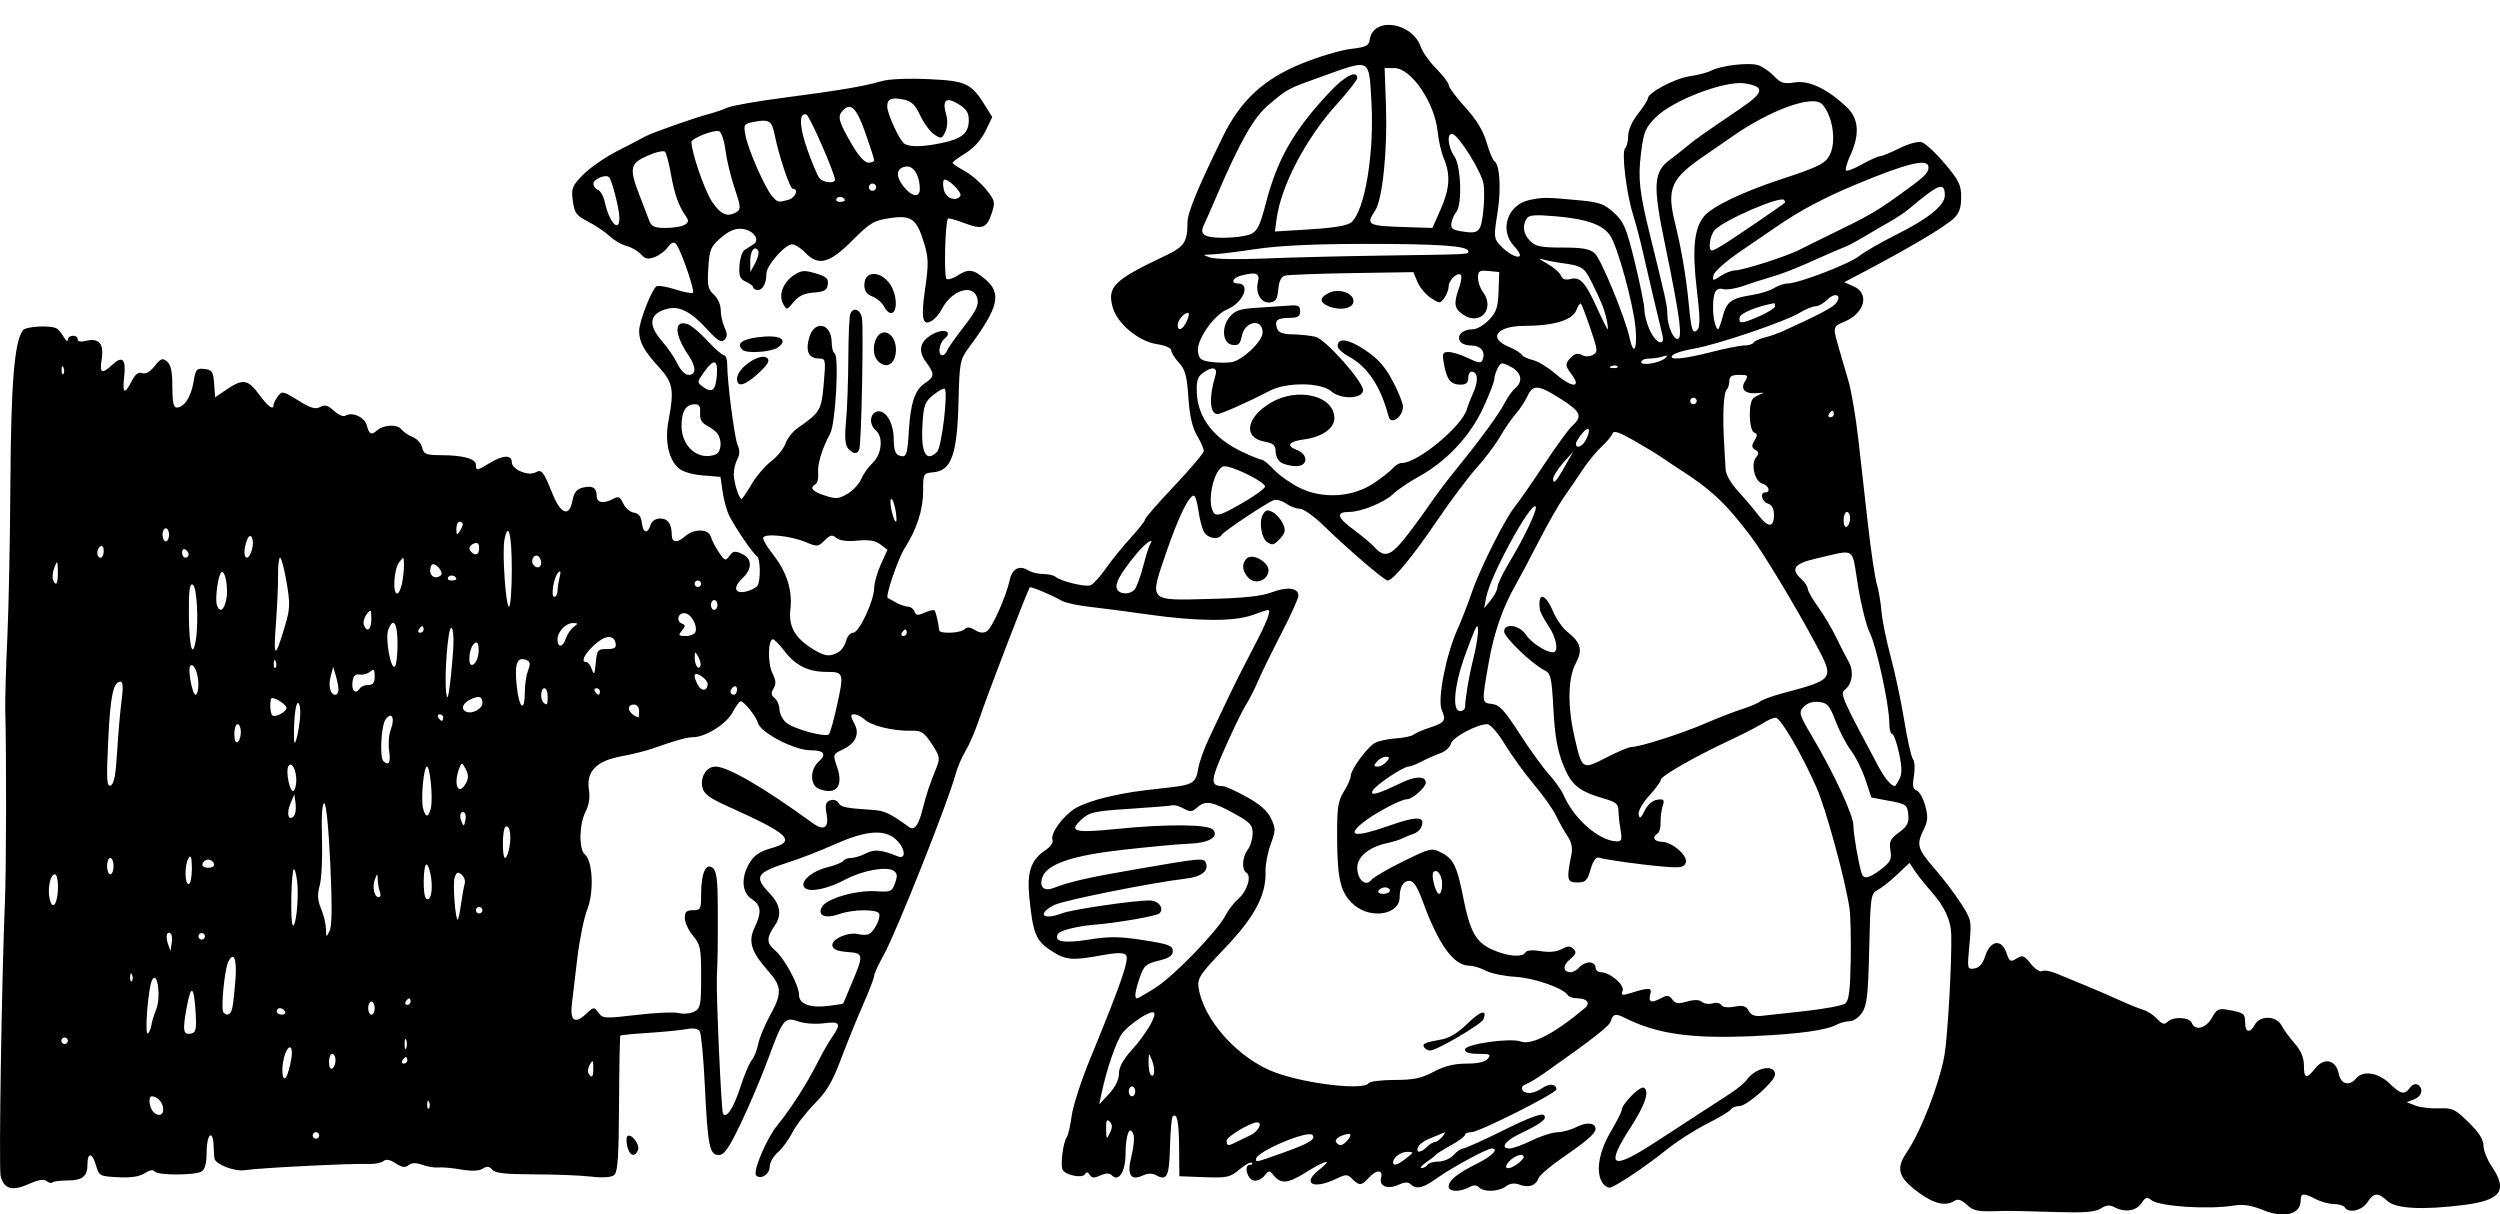 <?xml version="1.0" encoding="UTF-8" standalone="no"?>
<!-- Created with Inkscape (http://www.inkscape.org/) -->

<svg
   xmlns:dc="http://purl.org/dc/elements/1.1/"
   xmlns:cc="http://creativecommons.org/ns#"
   xmlns:rdf="http://www.w3.org/1999/02/22-rdf-syntax-ns#"
   xmlns:svg="http://www.w3.org/2000/svg"
   xmlns="http://www.w3.org/2000/svg"
   xmlns:sodipodi="http://sodipodi.sourceforge.net/DTD/sodipodi-0.dtd"
   xmlns:inkscape="http://www.inkscape.org/namespaces/inkscape"
   width="216.147mm"
   height="105mm"
   viewBox="0 0 765.875 372.047"
   id="svg9040"
   version="1.1"
   inkscape:version="0.91 r13725"
   sodipodi:docname="goldcartoon-writingscore.svg">
  <defs
     id="defs9042" />
  <sodipodi:namedview
     id="base"
     pagecolor="#ffffff"
     bordercolor="#666666"
     borderopacity="1.0"
     inkscape:pageopacity="0.0"
     inkscape:pageshadow="2"
     inkscape:zoom="0.31723122"
     inkscape:cx="410.38057"
     inkscape:cy="172.38131"
     inkscape:document-units="px"
     inkscape:current-layer="layer1"
     showgrid="false"
     fit-margin-top="0"
     fit-margin-left="0"
     fit-margin-right="0"
     fit-margin-bottom="0"
     inkscape:window-width="1916"
     inkscape:window-height="1035"
     inkscape:window-x="0"
     inkscape:window-y="0"
     inkscape:window-maximized="0" />
  <g
     inkscape:label="Layer 1"
     inkscape:groupmode="layer"
     id="layer1"
     transform="translate(251.88,-903.817)">
    <path
       style="fill:#000000"
       d="m 441.411,1274.514 c -3.613,-1.458 -6.109,-1.838 -9,-1.369 -7.847,1.273 -22.888,0.267 -25.245,-1.689 -1.275,-1.058 -1.778,-0.897 -3.015,0.966 -1.596,2.404 -5.105,2.914 -8.296,1.206 -1.411,-0.755 -2.527,-0.643 -4.184,0.418 -1.76,1.127 -5.029,1.359 -14.76,1.049 -6.875,-0.219 -13.625,-0.358 -15,-0.307 -7.986,0.291 -9.129,0.098 -11.265,-1.908 -1.61,-1.512 -2.696,-1.857 -3.751,-1.19 -2.802,1.771 -6.223,0.965 -11.103,-2.618 -6.151,-4.515 -6.95,-7.245 -3.57,-12.192 4.317,-6.317 10.037,-21.031 11.581,-29.789 0.982,-5.573 2.267,-28.213 2.09,-36.826 -0.094,-4.568 -2.049,-8.746 -6.368,-13.614 -1.713,-1.93 -3.858,-4.63 -4.769,-6 l -1.655,-2.491 -3.845,3.632 c -2.115,1.998 -4.805,4.123 -5.979,4.723 -2.026,1.036 -2.154,1.943 -2.52,17.943 -0.319,13.929 -0.69,17.316 -2.139,19.527 -0.964,1.471 -2.672,2.675 -3.795,2.675 -1.123,0 -2.901,0.459 -3.95,1.021 -3.324,1.779 -11.59,2.918 -25.736,3.547 -19.132,0.85 -29.477,-0.641 -39.462,-5.69 -2.571,-1.3 -3.476,-1.084 -4.01,0.957 -0.417,1.595 -4.938,5.147 -20.636,16.216 -1.99,1.403 -4.434,2.862 -5.431,3.243 -2.134,0.815 -1.33,2.706 1.15,2.706 0.945,0 2.719,-0.701 3.943,-1.558 2.113,-1.48 4.221,-1.246 4.221,0.468 0,1.164 -23.714,13.09 -26.027,13.09 -1.085,0 -1.973,0.367 -1.973,0.816 0,0.449 -1.913,1.878 -4.25,3.175 -2.337,1.298 -4.475,2.644 -4.75,2.992 -0.275,0.348 -1.613,1.394 -2.973,2.325 -1.36,0.931 -1.949,1.692 -1.309,1.692 0.64,0 1.442,-0.45 1.782,-1 0.34,-0.55 1.872,-1 3.404,-1 1.532,0 3.6,-0.9 4.596,-2 0.995,-1.1 2.303,-1.998 2.905,-1.997 0.602,0 6.197,-2.523 12.434,-5.611 7.695,-3.811 11.666,-5.288 12.357,-4.597 1.108,1.108 -0.797,2.561 -7.641,5.824 -4.279,2.04 -5.829,4.387 -2.888,4.372 1.008,-0.01 4.083,-1.116 6.833,-2.469 2.75,-1.353 6.26,-2.474 7.8,-2.491 1.54,-0.017 4.168,-0.739 5.84,-1.604 3.084,-1.595 5.86,-1.338 5.86,0.541 0,1.407 -2.658,3.719 -10.383,9.031 -3.599,2.475 -6.802,5.246 -7.118,6.158 -0.772,2.226 -3.025,2.973 -5.793,1.921 -1.553,-0.59 -2.882,-0.423 -4.182,0.528 -2.276,1.664 -6.691,1.826 -8.216,0.301 -0.79,-0.79 -1.658,-0.79 -3.134,0 -2.817,1.507 -6.173,1.37 -6.173,-0.252 0,-1.874 2.617,-3.984 8.75,-7.058 4.638,-2.324 6.818,-4.597 4.41,-4.597 -1.422,0 -12.433,5.971 -16.66,9.034 -4.264,3.09 -6.459,3.607 -8.148,1.918 -0.731,-0.731 -1.832,-0.691 -3.636,0.131 -3.401,1.55 -6.103,0.505 -5.423,-2.096 0.679,-2.597 -1.438,-2.59 -3.793,0.012 -2.197,2.428 -2.881,2.476 -5.006,0.351 -1.531,-1.531 -1.894,-1.531 -5.105,0 -6.89,3.286 -10.42,1.394 -5.149,-2.76 4.615,-3.637 2.255,-3.166 -4.167,0.832 -5.484,3.414 -7.498,3.545 -9.824,0.638 -1.123,-1.403 -1.395,-1.375 -2.674,0.276 -0.783,1.011 -2.246,1.681 -3.25,1.49 -2.05,-0.391 -3.179,-4.828 -1.228,-4.828 0.68,0 0.955,-0.281 0.612,-0.625 -0.343,-0.343 -2.046,0.572 -3.783,2.034 -2.903,2.443 -3.777,2.635 -10.792,2.374 l -7.633,-0.283 -0.076,-8.743 c -0.071,-8.182 -0.636,-10.878 -1.996,-9.519 -0.314,0.314 -0.673,4.521 -0.797,9.349 -0.232,9.038 -0.94,10.458 -4.279,8.589 -1.129,-0.632 -2.531,-0.597 -4.065,0.102 -3.803,1.733 -4.927,-0.257 -3.435,-6.077 0.679,-2.648 0.927,-5.615 0.552,-6.593 -1.124,-2.929 -2.371,0.212 -2.388,6.018 -0.016,5.477 -2.068,8.72 -4.18,6.607 -0.774,-0.774 -1.775,-0.764 -3.529,0.035 -1.89,0.861 -2.632,0.819 -3.252,-0.184 -0.567,-0.918 -1.005,-0.973 -1.49,-0.19 -0.799,1.292 -5.699,0.352 -6.782,-1.301 -0.81,-1.236 0.092,-8.565 1.243,-10.096 0.413,-0.55 1.081,-3.475 1.484,-6.5 0.403,-3.025 2.955,-10.9 5.672,-17.5 9.517,-23.119 12.101,-30.618 10.948,-31.771 -0.777,-0.777 -2.887,-0.75 -7.471,0.094 -9.13,1.682 -10.98,1.503 -15.579,-1.508 -4.545,-2.976 -5.453,-5.256 -6.561,-16.479 -0.747,-7.567 0.587,-11.364 5.01,-14.262 1.474,-0.966 2.4,-2.321 2.107,-3.084 -0.759,-1.979 3.34,-7.571 7.204,-9.828 1.832,-1.07 6.106,-2.567 9.497,-3.327 6.511,-1.459 8.271,-1.731 18.665,-2.881 7.728,-0.856 8.567,-1.399 9.319,-6.033 0.317,-1.951 1.918,-6.331 3.559,-9.734 1.641,-3.403 4.136,-8.662 5.545,-11.687 1.408,-3.025 4.804,-9.775 7.545,-15 4.443,-8.469 5.814,-12 4.657,-12 -0.206,0 -2.343,0.715 -4.75,1.588 -5.572,2.022 -16.931,1.958 -31.948,-0.18 -6.285,-0.895 -14.353,-1.952 -17.928,-2.35 -3.575,-0.398 -7.4,-1.226 -8.5,-1.842 -3.524,-1.972 -9.563,-4.49 -9.825,-4.097 -0.884,1.328 -12.932,32.721 -15.589,40.616 -1.154,3.429 -3.001,7.704 -4.104,9.5 -1.104,1.796 -2.494,5.065 -3.09,7.265 -2.321,8.568 -18.197,48.488 -21.967,55.235 -1.609,2.879 -2.925,5.747 -2.925,6.374 0,0.627 -1.516,4.571 -3.368,8.765 -1.853,4.194 -4.89,11.676 -6.75,16.626 -2.647,7.044 -4.416,10.044 -8.14,13.806 -2.617,2.643 -5.674,6.6 -6.793,8.794 -1.119,2.193 -3.14,4.949 -4.492,6.125 -1.352,1.175 -2.457,3.132 -2.457,4.349 0,2.31 -2.743,4.084 -4.146,2.681 -1.132,-1.132 3.177,-11.328 6.503,-15.388 3.998,-4.88 9.016,-12.693 12.161,-18.932 1.506,-2.989 3.581,-6.629 4.61,-8.089 2.895,-4.106 2.424,-4.883 -2.55,-4.201 -2.445,0.335 -5.886,0.096 -7.697,-0.536 -4.32,-1.506 -4.796,-0.925 -9.334,11.392 -2.026,5.5 -5.791,14.385 -8.366,19.744 -3.743,7.792 -5.107,9.745 -6.806,9.75 -2.812,0.01 -3.352,-2.72 -4.262,-21.528 -0.4,-8.268 -1.091,-15.621 -1.535,-16.34 -0.538,-0.871 -1.899,-1.102 -4.081,-0.692 -1.8,0.338 -7.024,0.853 -11.607,1.145 -4.583,0.292 -8.47,0.667 -8.638,0.835 -0.167,0.167 -0.349,9.585 -0.405,20.928 -0.08,16.223 -0.396,20.868 -1.482,21.77 -0.906,0.752 -3.376,0.92 -7.19,0.488 -3.195,-0.361 -11.03,-0.666 -17.41,-0.676 -8.736,-0.014 -11.889,-0.366 -12.769,-1.426 -0.885,-1.066 -1.593,-1.142 -2.919,-0.314 -1.158,0.723 -3.414,0.806 -6.665,0.245 -2.703,-0.466 -5.795,-0.742 -6.872,-0.613 -1.077,0.129 -3.281,-0.226 -4.898,-0.79 -2.08,-0.725 -3.333,-0.698 -4.287,0.093 -1.013,0.841 -1.985,0.7 -3.919,-0.567 -1.784,-1.169 -2.945,-1.375 -3.79,-0.674 -0.67,0.556 -2.777,0.944 -4.683,0.861 -4.976,-0.215 -33.883,1.238 -37.594,1.889 -3.194,0.561 -9.255,-1.771 -9.496,-3.653 -0.069,-0.536 -0.181,-2.324 -0.25,-3.974 -0.213,-5.118 -2.125,-3.282 -2.125,2.041 0,3.384 -0.491,5.342 -1.5,5.98 -1.99,1.258 -13.714,1.25 -14.493,-0.01 -0.377,-0.609 -1.514,-0.397 -2.964,0.553 -1.612,1.056 -4.183,1.446 -8.165,1.239 -5.606,-0.292 -5.845,-0.418 -6.74,-3.553 -1.149,-4.023 -2.639,-4.234 -2.639,-0.372 0,3.701 -1.582,4.935 -6.317,4.928 -2.099,0 -4.083,0.261 -4.408,0.586 -0.325,0.325 -1.135,0.14 -1.799,-0.411 -0.83,-0.689 -2.562,-0.396 -5.541,0.938 -4.987,2.233 -7.543,1.493 -8.538,-2.472 -0.589,-2.345 0.31,-59.769 1.314,-83.945 0.42,-10.107 0.484,-45.449 0.107,-58.5 -0.087,-3.025 0.189,-12.925 0.614,-22 0.425,-9.075 0.856,-30.675 0.959,-48 0.179,-30.417 1.232,-43.241 3.831,-46.667 0.943,-1.243 8.748,-1.617 10.44,-0.5 0.555,0.367 1.52,1.567 2.144,2.667 0.624,1.1 1.148,1.438 1.165,0.75 0.037,-1.542 3.03,-1.682 3.03,-0.142 0,0.694 0.971,0.865 2.596,0.457 3.89,-0.976 5.512,0.911 4.77,5.551 -0.704,4.401 0.028,4.802 3.246,1.778 3.081,-2.894 4.239,-1.751 3.637,3.589 -0.596,5.287 0.082,5.711 2.293,1.435 1.114,-2.155 2.079,-2.895 3.208,-2.462 1.051,0.403 2.382,-0.344 3.814,-2.14 1.899,-2.381 2.422,-2.575 3.818,-1.416 1.181,0.981 1.618,3.064 1.618,7.721 0,4.676 0.359,6.378 1.345,6.378 2.248,0 4.399,-3.264 5.144,-7.807 0.644,-3.928 0.94,-4.28 3.359,-4 2.34,0.271 2.688,0.8 2.957,4.49 l 0.304,4.183 3.585,-2.433 c 4.896,-3.323 6.444,-3.081 9.864,1.543 2.803,3.789 4.442,4.975 4.442,3.215 0,-0.445 0.594,-1.621 1.32,-2.614 1.25,-1.709 1.58,-1.643 6.204,1.235 3.83,2.384 5.292,2.822 6.774,2.028 1.473,-0.788 2.405,-0.528 4.222,1.179 1.282,1.205 2.841,1.876 3.462,1.492 2.119,-1.31 5.967,0.44 6.61,3.005 0.66,2.629 1.405,3.036 2.957,1.614 2.016,-1.848 6.201,-2.134 7.544,-0.515 0.728,0.877 2.342,1.982 3.586,2.455 1.245,0.473 2.525,1.905 2.846,3.182 0.515,2.052 1.185,2.324 5.778,2.342 6.805,0.027 10.695,1.092 10.695,2.927 0,1.911 0.307,1.874 4.226,-0.515 4.084,-2.49 6.774,-2.578 6.774,-0.223 0,2.191 5.066,4.322 7.302,3.07 1.839,-1.029 2.382,-0.335 5.194,6.636 2.497,6.19 5.112,7.124 6.043,2.16 0.485,-2.583 1.283,-3.636 3.103,-4.093 3.044,-0.764 4.359,-0.01 4.359,2.505 0,2.146 2.062,2.513 5.07,0.903 1.61,-0.862 2.13,-0.617 3.071,1.448 0.623,1.367 2.084,2.622 3.246,2.788 1.466,0.209 2.21,1.143 2.429,3.052 0.37,3.218 1.776,3.611 2.684,0.75 0.395,-1.245 1.513,-2 2.96,-2 2.377,0 3.54,1.669 3.54,5.082 0,2.316 1.727,2.475 4.05,0.373 2.643,-2.392 7.192,-2.366 7.88,0.045 0.314,1.1 1.441,3.286 2.506,4.857 1.801,2.659 2.025,2.734 3.233,1.082 1.085,-1.484 1.711,-1.587 3.815,-0.628 3.191,1.454 3.262,4.586 0.169,7.487 -3.016,2.829 -2.405,4.923 1.181,4.046 1.467,-0.359 2.998,-1.145 3.402,-1.748 1.066,-1.591 0.931,-8.376 -0.181,-9.063 -1.142,-0.706 -6.518,-8.577 -8.424,-12.335 -0.753,-1.484 -1.672,-4.782 -2.042,-7.328 l -0.673,-4.63 -5.441,-0.451 c -3.344,-0.277 -6.22,-1.156 -7.461,-2.279 -3.035,-2.746 -4.188,-8.303 -3.012,-14.506 1.779,-9.383 1.385,-11.627 -2.857,-16.276 -4.701,-5.151 -6.142,-7.785 -6.142,-11.226 0,-2.824 3.803,-12.594 5.303,-13.625 0.5,-0.343 3.103,0.077 5.784,0.935 2.682,0.858 5.109,1.327 5.393,1.042 0.662,-0.662 -3.847,-13.62 -5.216,-14.988 -0.711,-0.711 -1.478,-0.398 -2.46,1.004 -0.785,1.12 -2.593,2.48 -4.017,3.022 -2.078,0.79 -2.921,0.619 -4.262,-0.863 -0.92,-1.016 -2.877,-2.145 -4.349,-2.509 -1.472,-0.364 -3.801,-1.714 -5.176,-3 -1.375,-1.286 -4.355,-3.295 -6.623,-4.463 -3.621,-1.866 -4.193,-2.638 -4.695,-6.34 -0.524,-3.857 -0.258,-4.539 3.123,-8.02 2.032,-2.093 6.764,-5.371 10.514,-7.284 3.75,-1.914 7.575,-3.907 8.5,-4.431 1.956,-1.107 15.294,-5.814 19.682,-6.947 1.65,-0.426 4.125,-1.279 5.5,-1.895 1.375,-0.617 9.25,-2.003 17.5,-3.081 17.088,-2.232 24.389,-3.471 29.74,-5.045 2.217,-0.652 8.069,-0.905 14.367,-0.62 11.643,0.526 13.149,1.242 17.541,8.349 l 2.023,3.274 -2.074,4.285 c -1.287,2.659 -3.586,5.217 -6.059,6.743 -2.192,1.352 -3.996,2.683 -4.009,2.958 -0.013,0.275 1.625,1.4 3.642,2.5 2.016,1.1 4.988,3.649 6.603,5.665 2.747,3.427 2.859,3.901 1.731,7.32 -1.533,4.646 -2.873,5.113 -8.496,2.966 -2.505,-0.957 -4.71,-1.562 -4.9,-1.345 -0.873,0.996 -1.291,17.973 -0.456,18.49 0.514,0.317 2.023,-0.137 3.355,-1.009 3.331,-2.182 4.844,-2.002 8.414,1.003 5.249,4.417 4.295,8.563 -4.812,20.911 -2.856,3.873 -2.96,4.414 -3.281,17 -0.403,15.82 -2.171,20.792 -7.581,21.313 -3.228,0.311 -3.25,0.35 -3.25,5.73 0,5.737 -1.916,11.696 -5.612,17.457 -2.046,3.188 -6.045,14.906 -5.231,15.324 0.188,0.097 1.349,0.738 2.579,1.426 1.23,0.688 2.869,1.25 3.643,1.25 0.774,0 1.665,0.672 1.98,1.494 0.468,1.221 1.037,1.282 3.111,0.338 1.396,-0.636 2.751,-0.943 3.011,-0.683 0.41,0.41 1.218,3.825 1.444,6.102 0.115,1.16 6.539,0.885 7.756,-0.332 0.776,-0.776 1.682,-0.708 3.203,0.243 1.468,0.917 2.6,1.019 3.676,0.332 1.604,-1.024 5.869,-10.622 6.991,-15.733 0.745,-3.39 2.955,-4.549 5.566,-2.918 1.02,0.637 3.12,1.158 4.668,1.158 1.547,0 3.241,0.374 3.764,0.832 1.575,1.378 9.136,3.226 10.717,2.619 0.812,-0.312 2.964,-2.678 4.782,-5.259 1.818,-2.581 5.25,-6.81 7.628,-9.399 2.378,-2.589 4.323,-5.076 4.323,-5.528 0,-0.451 4.038,-5.083 8.973,-10.293 4.935,-5.21 8.985,-10.009 9,-10.665 0.015,-0.656 -0.915,-2.79 -2.067,-4.742 -1.462,-2.478 -2.262,-6 -2.65,-11.668 -0.457,-6.67 -0.976,-8.571 -2.906,-10.654 -1.292,-1.394 -2.35,-3.093 -2.35,-3.776 0,-0.698 -1.91,-1.527 -4.369,-1.896 -5.643,-0.846 -12.182,-6.285 -13.561,-11.28 -1.737,-6.291 0.372,-8.362 16.087,-15.797 5.869,-2.776 6.804,-4.169 6.829,-10.173 0.013,-3.052 2.983,-10.269 10.828,-26.314 5.446,-11.14 12.542,-17.683 24.363,-22.467 5.127,-2.075 11.798,-4.059 14.823,-4.407 4.649,-0.536 5.548,-0.971 5.81,-2.812 1.023,-7.182 13.013,-5.453 15.69,2.264 0.55,1.585 2.688,4.577 4.75,6.648 2.062,2.071 3.761,4.328 3.775,5.016 0.014,0.688 2.28,3.725 5.036,6.75 3.44,3.776 5.491,7.14 6.541,10.732 0.841,2.877 1.911,5.467 2.377,5.755 1.698,1.05 2.153,8.601 0.962,15.984 -1.126,6.982 -1.076,7.722 0.659,9.639 2.29,2.53 5.364,4.261 6.157,3.468 0.322,-0.322 -0.461,-1.698 -1.738,-3.058 -4.58,-4.875 -1.999,-12.657 4.675,-14.096 4.099,-0.884 5.209,-0.876 15.672,0.112 5.836,0.551 7.379,1.122 10.295,3.807 3.029,2.789 3.773,4.559 6.367,15.158 1.616,6.6 2.945,13.222 2.955,14.716 0.01,1.494 0.776,4.306 1.703,6.25 1.928,4.043 4.701,4.922 3.766,1.194 -0.971,-3.869 -4.467,-18.721 -6.04,-25.66 -0.81,-3.575 -2.113,-8.525 -2.896,-11 -2.081,-6.586 -3.616,-19.299 -2.467,-20.448 0.524,-0.524 0.952,-2.26 0.952,-3.858 0,-1.721 1.224,-4.451 3,-6.694 1.65,-2.083 3,-4.185 3,-4.67 0,-1.764 8.182,-6.13 12.783,-6.82 2.595,-0.389 5.535,-1.145 6.534,-1.679 3.106,-1.662 11.98,-2.667 14.665,-1.661 1.385,0.519 3.551,2.045 4.813,3.392 1.944,2.074 2.892,2.353 6.206,1.823 4.348,-0.695 9.906,1.924 15.836,7.464 3.788,3.539 4.183,8.309 1.226,14.821 -1.041,2.293 -1.649,4.413 -1.35,4.711 0.298,0.298 2.526,-0.565 4.95,-1.919 2.424,-1.353 4.889,-2.461 5.477,-2.461 0.588,0 3.241,-1.091 5.896,-2.424 2.655,-1.333 5.724,-2.19 6.82,-1.903 1.096,0.287 4.277,3.222 7.069,6.523 4.408,5.212 5.075,6.576 5.075,10.364 0,3.229 -0.585,4.914 -2.25,6.485 -2.824,2.663 -14.013,9.285 -28.725,17 l -4.852,2.544 2.913,1.29 c 4.927,2.181 3.378,8.194 -2.773,10.764 -3.768,1.575 -3.749,1.448 -1.424,9.358 0.566,1.925 1.746,5.975 2.623,9 0.877,3.025 2.208,10.9 2.957,17.5 0.749,6.6 2.099,18.525 3,26.5 0.9,7.975 2.105,16.075 2.678,18 0.573,1.925 1.221,5.721 1.441,8.437 0.22,2.715 1.502,9.015 2.849,14 1.347,4.985 3.213,13.788 4.146,19.563 0.933,5.775 2.126,11.047 2.651,11.716 0.525,0.668 0.657,2.971 0.295,5.118 -0.506,2.995 -0.307,4.037 0.854,4.483 0.832,0.319 2.01,2.424 2.616,4.677 0.895,3.326 0.811,4.682 -0.448,7.205 -2.332,4.674 -1.974,6.007 3.199,11.918 2.612,2.986 6.265,7.789 8.116,10.674 3.298,5.14 3.352,5.397 2.657,12.809 -0.695,7.42 -0.667,7.557 1.509,7.232 1.521,-0.228 2.571,-1.431 3.343,-3.832 1.54,-4.791 4.966,-5.331 6.468,-1.021 0.977,2.802 1.267,2.969 3.131,1.805 1.821,-1.137 2.318,-0.952 4.375,1.628 1.276,1.601 2.814,2.605 3.418,2.233 0.603,-0.373 2.59,-0.046 4.416,0.727 1.825,0.773 5.794,2.413 8.819,3.644 3.025,1.232 7.75,3.27 10.5,4.53 2.75,1.26 6.028,2.587 7.284,2.95 1.256,0.363 3.171,1.612 4.256,2.776 1.528,1.641 2.24,1.848 3.166,0.922 1.698,-1.698 6.744,-1.49 7.433,0.306 0.977,2.546 4.342,1.702 6.158,-1.545 1.534,-2.742 2.051,-2.982 5.196,-2.409 4.624,0.841 5.008,1.149 5.008,4.013 0,2.954 1.534,3.18 3,0.441 1.528,-2.855 6.562,-2.7 8.111,0.25 0.65,1.238 2.466,3.728 4.035,5.535 1.957,2.253 2.853,4.373 2.853,6.75 0,4.152 0.737,4.327 3.521,0.837 2.72,-3.411 6.292,-2.556 7.146,1.709 0.647,3.233 3.253,3.927 5.334,1.42 2.07,-2.494 6.693,-1.811 10.157,1.5 3.595,3.435 4.641,3.658 6.331,1.347 0.665,-0.909 1.727,-1.333 2.36,-0.941 1.895,1.171 1.306,3.599 -1.098,4.523 l -2.25,0.865 2.627,1.031 c 1.445,0.567 4.689,0.952 7.208,0.854 4.18,-0.162 4.98,0.213 9.123,4.28 3.127,3.069 4.542,5.283 4.542,7.109 0,1.459 1.125,4.31 2.5,6.336 5.064,7.463 2.93,10.422 -8.565,11.877 -12.655,1.602 -20.842,1.155 -23.433,-1.28 -2.802,-2.632 -4.113,-2.525 -6.094,0.498 -1.661,2.535 -5.723,3.417 -6.908,1.5 -0.34,-0.55 -1.829,-1.003 -3.309,-1.006 -1.48,0 -3.98,-0.678 -5.555,-1.5 -3.753,-1.958 -4.636,-1.885 -4.636,0.384 0,4.302 -5.006,5.598 -11.499,2.978 z m -228.251,-14.247 c 0.963,-0.731 1.75,-1.616 1.75,-1.968 0,-1.377 -2.784,-0.536 -4.5,1.36 -2.139,2.364 -0.144,2.805 2.75,0.608 z m -34.25,-1.608 c 2.338,-1.829 2.367,-1.957 0.45,-1.978 -2.059,-0.022 -4.45,1.685 -4.45,3.178 0,1.29 1.325,0.892 4,-1.2 z m -37.92,-1.633 c 8.184,-2.904 10.431,-4.257 9.166,-5.522 -1.52,-1.52 -17.245,5.2 -17.245,7.37 0,1.057 -0.306,1.127 8.08,-1.848 z m 44.278,-1.867 c 0.825,-0.825 1.927,-1.5 2.449,-1.5 0.522,0 1.567,-0.748 2.321,-1.663 0.755,-0.914 0.922,-1.448 0.372,-1.185 -0.55,0.263 -2.426,1.042 -4.17,1.732 -1.743,0.69 -3.417,1.898 -3.719,2.685 -0.718,1.871 0.844,1.832 2.746,-0.07 z m -58.594,-1.383 c 0.955,-0.486 2.974,-1.462 4.486,-2.169 2.425,-1.133 3.897,-3.948 2.066,-3.948 -2.012,0 -9.316,4.382 -9.316,5.589 0,1.647 0.409,1.725 2.764,0.527 z m 34.256,-0.641 c 1.651,-1.99 1.032,-2.451 -1.834,-1.368 -1.273,0.481 -2.034,1.329 -1.691,1.883 0.881,1.425 2.057,1.253 3.525,-0.516 z m -315.02,-1.476 c 0,-0.55 -0.45,-1 -1,-1 -0.55,0 -1,0.45 -1,1 0,0.55 0.45,1 1,1 0.55,0 1,-0.45 1,-1 z m 242.167,-4.233 c -0.89,-0.89 -1.151,-0.347 -1.1,2.283 0.064,3.24 0.135,3.311 1.167,1.167 0.813,-1.688 0.795,-2.587 -0.068,-3.45 z m -290.017,-4.371 c -0.339,-1.836 -1.861,-3.349 -3.4,-3.381 -1.201,-0.024 -0.865,3.47 0.463,4.797 1.679,1.679 3.359,0.869 2.938,-1.416 z m 176.871,-6.215 c 1.182,-3.675 2.736,-7.356 3.453,-8.181 0.717,-0.825 1.621,-3.075 2.01,-5 0.389,-1.925 2.014,-5.856 3.611,-8.735 3.739,-6.738 3.657,-8.918 -0.51,-13.6 -5.225,-5.871 -6.244,-9.061 -4.236,-13.271 2.276,-4.774 2.072,-6.888 -0.849,-8.802 -3.089,-2.024 -3.344,-6.696 -0.609,-11.18 1.36,-2.231 3.177,-3.45 6.542,-4.393 7.924,-2.219 5.731,-4.309 -13.667,-13.019 -4.977,-2.235 -6.891,-3.649 -7.335,-5.419 -0.83,-3.308 1.141,-6.581 3.963,-6.581 3.766,0 14.806,6.419 29.761,17.303 3.491,2.541 5.081,1.471 4.266,-2.871 -0.503,-2.68 -0.273,-3.552 1.07,-4.068 1.001,-0.384 2.068,-0.078 2.574,0.739 0.841,1.36 2.06,1.612 10.516,2.173 3.604,0.239 5.239,1.01 11.087,5.222 1.727,1.244 2.946,-0.447 4.326,-6 1.011,-4.069 2.066,-7.192 4.193,-12.417 1.055,-2.591 0.883,-3.377 -1.539,-7.038 -2.41,-3.642 -3.159,-4.111 -6.438,-4.035 -5.297,0.123 -11.967,-1.48 -14.068,-3.381 -1.753,-1.587 -4.143,-2.2 -4.143,-1.063 0,0.311 0.475,1.453 1.055,2.538 1.551,2.897 0.213,5.801 -3.486,7.564 -3.255,1.552 -3.258,1.559 -1.932,5.407 2.042,5.927 -0.2,8.741 -5.425,6.808 -2.859,-1.058 -2.995,-5.865 -0.236,-8.362 2.585,-2.34 1.725,-3.521 -2.564,-3.521 -4.75,0 -15.072,-5.323 -15.953,-8.227 -0.69,-2.276 -4.281,-6.773 -5.407,-6.773 -0.329,0 -1.442,1.567 -2.474,3.482 -1.888,3.506 -8.331,7.518 -12.074,7.518 -1.841,0 -5.697,1.083 -12.505,3.511 -1.925,0.687 -6.2,1.745 -9.5,2.353 -7.603,1.399 -10.759,4.667 -9.871,10.22 0.378,2.362 0.022,4.69 -1.026,6.716 -1.968,3.805 -2.11,11.536 -0.24,13.087 2.438,2.024 2.874,11.429 0.779,16.818 -1.025,2.638 -2.396,9.296 -3.047,14.796 -0.65,5.5 -1.409,11.873 -1.687,14.161 -0.63,5.189 0.898,6.338 4.246,3.193 2.437,-2.289 2.545,-2.302 3.895,-0.456 1.313,1.796 1.95,1.833 11.703,0.677 5.673,-0.672 11.495,-0.926 12.938,-0.564 1.443,0.362 3.565,0.154 4.716,-0.462 1.9,-1.017 2.093,-2.002 2.093,-10.691 0,-8.749 -0.214,-9.825 -2.5,-12.541 -1.375,-1.634 -2.5,-4.062 -2.5,-5.394 0,-1.918 0.521,-2.423 2.5,-2.423 2.338,0 2.5,-0.329 2.5,-5.066 0,-6.354 1.493,-9.6 3.61,-7.843 1.128,0.936 1.476,3.798 1.497,12.315 0.028,11.597 -0.024,15.439 -0.286,20.845 -0.254,5.252 1.347,41.176 1.875,42.049 1.026,1.698 3.266,-1.717 5.326,-8.117 z m -95.338,4.631 c -0.319,-0.798 -0.556,-0.561 -0.604,0.604 -0.043,1.054 0.193,1.645 0.525,1.312 0.332,-0.332 0.368,-1.195 0.079,-1.917 z m 211.317,-8.743 c 0,-1.964 1.252,-4.282 3.882,-7.187 4.321,-4.773 7.764,-10.571 6.832,-11.503 -0.882,-0.882 -7.34,3.329 -9.693,6.322 -1.828,2.324 -4.846,11.135 -6.438,18.798 l -0.623,3 3.021,-3.266 c 1.915,-2.071 3.021,-4.327 3.021,-6.164 z m 5,5.43 c 0,-0.825 -0.45,-1.5 -1,-1.5 -0.55,0 -1,0.675 -1,1.5 0,0.825 0.45,1.5 1,1.5 0.55,0 1,-0.675 1,-1.5 z m 71.5,-2.5 c 0.34,-0.55 3.899,-1 7.91,-1 5.858,0 8.217,-0.492 11.994,-2.5 3.319,-1.765 6.267,-2.5 10.026,-2.5 3.513,0 5.748,-0.51 6.57,-1.5 1.072,-1.292 0.673,-1.5 -2.878,-1.5 -2.774,0 -4.122,-0.437 -4.122,-1.337 0,-1.639 13.871,-3.625 17.066,-2.443 3.34,1.235 10.455,-2.472 19.706,-10.268 1.745,-1.47 0.604,-2.952 -2.272,-2.952 -1.31,0 -2.652,-0.437 -2.982,-0.972 -1.331,-2.153 -10.339,-5.301 -16.088,-5.622 -3.339,-0.186 -7.389,-1.026 -9,-1.867 -1.611,-0.84 -3.882,-1.531 -5.045,-1.534 -4.824,-0.014 -9.414,-6.339 -14.336,-19.756 -1.633,-4.451 -2.803,-6.25 -4.064,-6.25 -1.856,0 -2.985,1.895 -2.985,5.01 0,5.302 -8.652,6.836 -13.857,2.457 -4.177,-3.514 -5.233,-7.566 -5.302,-20.337 -0.052,-9.55 0.225,-11.501 2.049,-14.453 1.16,-1.877 2.109,-4.011 2.109,-4.741 0,-1.973 5.045,-8.887 7.427,-10.179 1.14,-0.618 4.025,-1.244 6.411,-1.391 2.386,-0.147 4.861,-0.68 5.5,-1.186 0.639,-0.505 2.843,-1.46 4.897,-2.122 4.575,-1.473 5.097,-2.231 3.682,-5.339 -1.414,-3.103 1.204,-16.684 4.759,-24.692 1.349,-3.04 3.335,-8.132 4.413,-11.317 2.447,-7.231 10.208,-22.697 13.256,-26.416 1.259,-1.536 5.257,-7.301 8.885,-12.809 3.627,-5.509 7.534,-10.866 8.682,-11.905 3.159,-2.859 2.583,-4.287 -3.231,-8.006 -7.185,-4.596 -8.778,-4.759 -10.519,-1.073 -0.779,1.65 -2.411,4.125 -3.626,5.5 -1.215,1.375 -3.386,4.525 -4.825,7 -1.438,2.475 -4.654,6.75 -7.146,9.5 -2.492,2.75 -7.891,9.95 -11.998,16 -7.606,11.205 -13.616,18.5 -15.242,18.5 -1.006,0 -12.084,-9.512 -19.898,-17.085 -2.789,-2.703 -5.952,-4.915 -7.027,-4.915 -1.076,0 -2.977,-0.715 -4.225,-1.589 -1.248,-0.874 -2.929,-1.336 -3.735,-1.027 -2.323,0.891 -15.249,9.497 -15.937,10.61 -1.049,1.696 -4.374,1.118 -5.482,-0.953 -0.577,-1.078 -1.329,-4.003 -1.671,-6.5 -0.342,-2.497 -0.974,-4.54 -1.405,-4.54 -1.553,0 -4.8,6.715 -8.536,17.656 -5.103,14.943 -5.554,14.475 13.471,13.987 10.481,-0.269 15.854,-0.847 18.979,-2.042 4.696,-1.796 8.141,-1.366 8.141,1.015 0,0.815 -2.376,6.072 -5.279,11.683 -2.904,5.611 -6.142,12.226 -7.196,14.701 -1.054,2.475 -2.661,5.625 -3.572,7 -0.91,1.375 -3.75,7.197 -6.31,12.937 -4.661,10.452 -4.767,12.002 -0.822,12.048 0.726,0.01 3.984,1.478 7.24,3.265 4.07,2.235 6.419,4.293 7.518,6.589 1.474,3.078 1.467,3.703 -0.096,8 -0.932,2.563 -1.639,6.31 -1.571,8.325 0.243,7.183 -3.345,13.938 -12.458,23.458 -7.531,7.867 -8.449,9.226 -8.069,11.94 1.42,10.138 12.495,22.296 23.984,26.329 9.792,3.438 26.769,5.314 28.132,3.108 z m 16.996,-11.007 c -0.682,-1.103 0.244,-1.512 5.489,-2.428 2.212,-0.386 5.035,-2.13 7.729,-4.774 4.051,-3.975 6.186,-4.577 4.966,-1.399 -0.592,1.541 -14.293,9.572 -16.371,9.595 -0.655,0.01 -1.471,-0.44 -1.813,-0.994 z m -53.901,-143.889 c -1.879,-2.076 -2.044,-4.254 -0.446,-5.853 1.818,-1.818 7.061,1.288 6.663,3.948 -0.447,2.985 -4.2,4.135 -6.218,1.905 z m 5.81,-10.87 c -1.732,-1.161 -2.557,-6.081 -1.386,-8.268 0.87,-1.626 1.435,-1.795 3.074,-0.918 1.104,0.591 2.507,2.17 3.117,3.509 0.906,1.988 0.777,2.801 -0.705,4.438 -1.983,2.191 -2.463,2.336 -4.1,1.239 z m -298.987,158.515 c 0.841,-4.68 -1.005,-5.097 -2.216,-0.5 -0.982,3.728 -0.38,7.865 0.817,5.614 0.399,-0.75 1.028,-3.051 1.399,-5.114 z m 92.553,2.5 c -0.026,-2.359 -0.176,-2.5 -1.054,-0.992 -0.563,0.967 -0.748,2.204 -0.411,2.75 1.034,1.673 1.496,1.118 1.465,-1.758 z m 171.131,-2.312 c -0.952,-2.384 -0.975,-2.37 -1.037,0.646 -0.035,1.696 0.274,3.424 0.687,3.84 1.187,1.197 1.422,-1.804 0.351,-4.485 z m -250.101,0 c 0,-1.067 -0.45,-1.941 -1,-1.941 -0.55,0 -1,1.152 -1,2.559 0,1.451 0.433,2.292 1,1.941 0.55,-0.34 1,-1.492 1,-2.559 z m 22,0.059 c 0,-0.55 -0.198,-1 -0.441,-1 -0.243,0 -0.719,0.45 -1.059,1 -0.34,0.55 -0.141,1 0.441,1 0.582,0 1.059,-0.45 1.059,-1 z m -0.338,-6.25 c -0.277,-0.688 -0.504,-0.125 -0.504,1.25 0,1.375 0.227,1.938 0.504,1.25 0.277,-0.688 0.277,-1.812 0,-2.5 z m -103.662,0.25 c 0,-0.55 -0.45,-1 -1,-1 -0.55,0 -1,0.45 -1,1 0,0.55 0.45,1 1,1 0.55,0 1,-0.45 1,-1 z m 25.585,-4.77 c 0.116,-0.951 0.773,-3.106 1.46,-4.789 1.542,-3.776 0.439,-12.057 -1.213,-9.105 -1.228,2.195 -2.421,17.46 -1.281,16.394 0.453,-0.424 0.918,-1.549 1.034,-2.5 z m 13.562,-3.759 c -0.502,-8.49 -1.425,-8.979 -2.782,-1.472 -1.277,7.065 -1.045,8.286 1.478,7.777 1.369,-0.276 1.596,-1.37 1.304,-6.305 z m 493.116,-0.569 c 5.92,-0.66 11.423,-1.696 12.23,-2.301 1.124,-0.843 1.517,-3.908 1.68,-13.101 0.117,-6.6 -0.047,-13.8 -0.364,-16 -1.242,-8.6 -7.164,-30.353 -10.074,-37 -4.426,-10.112 -11.027,-21.431 -12.521,-21.468 -0.707,-0.018 -2.454,0.734 -3.882,1.669 -1.428,0.936 -6.025,3.302 -10.215,5.258 -10.67,4.982 -21.118,10.961 -21.118,12.086 0,0.521 -1.611,2.732 -3.581,4.912 -2.062,2.282 -3.423,4.723 -3.208,5.753 0.295,1.414 0.681,1.16 1.84,-1.211 0.899,-1.837 2.39,-3.131 3.848,-3.338 2.083,-0.296 2.29,-0.046 1.655,2 -0.399,1.286 -0.682,3.546 -0.629,5.022 0.053,1.476 -0.358,2.965 -0.914,3.309 -1.774,1.096 -1.087,2.506 1.239,2.543 3.26,0.052 8.196,4.36 7.393,6.452 -0.542,1.411 -1.654,1.598 -6.894,1.158 -6.609,-0.555 -17.285,-2.038 -19.671,-2.732 -0.948,-0.276 -1.812,0.921 -2.59,3.586 -1.017,3.483 -1.544,4 -4.078,4 -3.142,0 -3.342,-0.894 -1.844,-8.252 0.477,-2.345 0.147,-4.018 -1.185,-6 -1.016,-1.512 -2.593,-4.323 -3.504,-6.248 -0.911,-1.925 -3.941,-6.2 -6.733,-9.5 -2.792,-3.3 -6.779,-8.804 -8.86,-12.231 -2.116,-3.485 -4.499,-6.239 -5.406,-6.25 -3.146,-0.037 -10.64,3.967 -11.162,5.963 -0.287,1.096 -1.802,2.44 -3.368,2.986 -1.566,0.546 -4.121,1.676 -5.678,2.512 -1.557,0.836 -3.318,1.52 -3.912,1.52 -1.712,0 -10.522,5.945 -11.12,7.504 -0.614,1.599 1.603,0.955 9.134,-2.655 4.141,-1.985 7.23,-1.951 7.23,0.081 0,1.416 -4.124,5.07 -5.722,5.07 -1.915,0 -10.235,4.441 -13.778,7.354 -4.878,4.011 -1.962,4.354 7.805,0.917 9.054,-3.186 11.626,-3.14 10.351,0.184 -0.336,0.874 -1.408,1.837 -2.383,2.14 -0.975,0.303 -2.462,0.91 -3.305,1.35 -0.843,0.44 -3.093,1.138 -5,1.551 -5.35,1.159 -8.967,4.164 -8.967,7.449 0,3.704 2.559,5.985 4.281,3.817 0.67,-0.844 5.095,-3.429 9.833,-5.744 8.492,-4.151 8.659,-4.187 11.793,-2.567 3.574,1.848 4.702,4.186 6.535,13.548 2.052,10.478 3.862,13.783 8.77,16.01 4.751,2.156 9.316,2.562 10.331,0.919 0.411,-0.665 2.181,-0.814 4.674,-0.393 2.584,0.436 4.869,0.22 6.418,-0.609 1.925,-1.03 2.651,-1.037 3.635,-0.036 0.976,0.993 0.75,1.643 -1.096,3.152 -2.335,1.909 -2.199,3.957 0.263,3.957 0.725,0 1.879,-0.675 2.563,-1.5 0.685,-0.825 2.09,-1.5 3.122,-1.5 1.033,0 1.878,0.675 1.878,1.5 0,0.825 0.718,1.5 1.596,1.5 2.787,0 7.377,3.908 6.691,5.697 -0.51,1.33 -0.184,1.49 1.795,0.883 6.587,-2.019 7.26,-1.992 6.667,0.274 -0.627,2.399 0.367,2.69 3.488,1.02 1.685,-0.902 2.339,-0.807 3.277,0.475 0.939,1.284 1.833,1.413 4.501,0.647 2.24,-0.642 3.749,-0.607 4.61,0.107 0.704,0.584 2.164,0.782 3.244,0.439 1.08,-0.343 2.278,-0.115 2.663,0.507 0.429,0.694 1.985,0.889 4.03,0.505 2.635,-0.494 3.541,-0.234 4.332,1.245 0.683,1.277 1.89,1.78 3.804,1.587 1.542,-0.156 7.647,-0.824 13.566,-1.484 z m -481.843,-1.152 c 0.252,-1.238 0.668,-5.062 0.924,-8.5 0.472,-6.334 -0.483,-8.77 -2.169,-5.528 -1.178,2.265 -2.378,14.743 -1.502,15.618 1.253,1.253 2.29,0.652 2.747,-1.59 z m 16.08,1.25 c -0.34,-0.55 -1.041,-1 -1.559,-1 -0.518,0 -0.941,0.45 -0.941,1 0,0.55 0.702,1 1.559,1 0.857,0 1.281,-0.45 0.941,-1 z m 27.5,-1 c 0,-1.1 -0.45,-2 -1,-2 -0.55,0 -1,0.9 -1,2 0,1.1 0.45,2 1,2 0.55,0 1,-0.9 1,-2 z m 143.528,-1.378 c 0.015,-0.067 1.077,-2.597 2.358,-5.622 4.016,-9.477 3.981,-9.828 -1.023,-10.187 -3.034,-0.218 -4.438,-0.798 -4.651,-1.922 -0.383,-2.021 4.865,-4.339 8.027,-3.545 1.253,0.314 2.769,0.253 3.37,-0.137 1.687,-1.094 3.555,-5.136 2.879,-6.229 -0.829,-1.341 -8.141,-1.234 -12.04,0.176 -4.326,1.564 -6.903,0.565 -5.466,-2.119 1.39,-2.597 10.487,-5.239 16.67,-4.841 4.423,0.284 4.827,0.109 5.766,-2.503 0.787,-2.189 0.687,-3.023 -0.453,-3.778 -2.156,-1.427 -9.49,-0.108 -14.649,2.635 -5.56,2.956 -11.07,4.097 -12.566,2.602 -1.723,-1.723 1.935,-5.041 6.952,-6.304 2.383,-0.6 4.577,-1.486 4.875,-1.968 0.298,-0.482 1.364,-0.877 2.369,-0.877 1.005,0 3.044,-0.632 4.533,-1.404 2.589,-1.343 4.724,-1.145 9.773,0.907 2.904,1.18 2.14,-3.049 -1,-5.533 -3.609,-2.854 -9.257,-2.241 -18.75,2.036 -3.85,1.735 -9.925,4.093 -13.5,5.242 -10.182,3.271 -10.918,4.448 -6,9.594 3.236,3.387 3.782,6.556 1.666,9.685 -2.699,3.992 -2.708,5.45 -0.045,7.748 3.002,2.591 7.379,10.731 7.379,13.724 0,2.762 3.445,4.033 9,3.321 2.475,-0.317 4.512,-0.631 4.528,-0.698 z M -126.09,1210.658 c 0,-0.55 -0.198,-1 -0.441,-1 -0.243,0 -0.719,0.45 -1.059,1 -0.34,0.55 -0.141,1 0.441,1 0.582,0 1.059,-0.45 1.059,-1 z m 228.317,-4.34 c 5.692,-3.641 18.932,-17.36 21.387,-22.16 0.844,-1.65 2.587,-3.9 3.873,-5 2.662,-2.276 4.132,-6.944 2.503,-7.95 -1.546,-0.955 -1.334,-4.833 0.387,-7.109 0.807,-1.068 1.477,-3.291 1.488,-4.941 0.018,-2.636 -0.697,-3.394 -5.897,-6.25 -6.651,-3.653 -8.629,-3.949 -11.147,-1.67 -1.472,1.332 -2.111,1.377 -4.079,0.287 -1.283,-0.711 -2.766,-1.165 -3.294,-1.009 -0.528,0.155 -6.443,0.638 -13.143,1.073 -11.172,0.725 -12.414,1.005 -14.983,3.387 -3.912,3.627 -2.024,4.094 11.193,2.764 15.294,-1.539 27.871,-1.416 29.284,0.286 1.807,2.177 -1.406,4.059 -7.264,4.253 -2.82,0.093 -11.824,0.915 -20.01,1.826 -16.082,1.789 -23.812,4.444 -25.142,8.634 -0.925,2.914 0.643,4.243 3.623,3.072 4.695,-1.845 10.581,-3.189 24.402,-5.574 21.077,-3.636 21.525,-3.677 22.164,-2.011 0.901,2.347 -1.434,4.202 -5.956,4.73 -10.621,1.241 -37.776,6.687 -40.584,8.139 -5.428,2.807 -3.39,4.777 2.561,2.475 2.921,-1.13 21.721,-3.888 26.596,-3.903 2.851,-0.01 4.729,2.403 3.101,3.984 -0.817,0.794 -12.931,2.897 -19.883,3.452 -5.131,0.41 -10.495,1.739 -11.124,2.757 -1.506,2.437 1.596,3.042 9.304,1.815 6.437,-1.025 9.412,-0.997 16.82,0.158 7.709,1.202 9,1.678 9,3.317 0,1.429 -1.101,2.182 -4.347,2.972 -3.827,0.932 -4.513,1.535 -5.735,5.048 -1.47,4.224 -1.774,6.489 -0.87,6.489 0.301,0 2.897,-1.503 5.769,-3.34 z m -313.634,-3.848 c -0.319,-0.798 -0.556,-0.561 -0.604,0.604 -0.043,1.054 0.193,1.645 0.525,1.312 0.332,-0.332 0.368,-1.195 0.079,-1.917 z m 11.898,-12.565 c -1.154,-1.154 -1.746,0.653 -0.959,2.927 l 0.805,2.325 0.368,-2.336 c 0.202,-1.285 0.106,-2.597 -0.213,-2.917 z m 10.419,0.752 c 0,-0.55 -0.45,-1 -1,-1 -0.55,0 -1,0.45 -1,1 0,0.55 0.45,1 1,1 0.55,0 1,-0.45 1,-1 z m 38.378,-22.458 c -0.542,-11.471 -1.26,-18.47 -1.878,-18.306 -0.615,0.163 -0.867,4.335 -0.654,10.837 0.19,5.815 -0.116,12.246 -0.681,14.293 -0.785,2.843 -0.69,4.528 0.404,7.146 0.787,1.884 1.462,4.677 1.499,6.207 0.065,2.682 0.106,2.703 1.128,0.588 0.729,-1.508 0.786,-8.003 0.182,-20.765 z m -10.132,5.681 c -0.289,-2.352 -0.753,-4.049 -1.032,-3.77 -0.776,0.776 -1.103,15.909 -0.368,17.047 0.964,1.493 2.003,-8.361 1.4,-13.277 z m 50.22,6.777 c 0.349,-2.475 0.848,-5.224 1.107,-6.109 0.26,-0.885 -0.175,-2.146 -0.966,-2.803 -1.163,-0.965 -1.57,-0.78 -2.124,0.967 -0.638,2.009 0.277,13.52 1.015,12.779 0.183,-0.184 0.618,-2.359 0.968,-4.834 z m 6.535,2 c 0,-0.55 -0.45,-1 -1,-1 -0.55,0 -1,0.45 -1,1 0,0.55 0.45,1 1,1 0.55,0 1,-0.45 1,-1 z m -130.015,-7.25 c 0.008,-2.062 -0.426,-3.75 -0.966,-3.75 -1.423,0 -2.347,4.559 -1.559,7.698 0.918,3.659 2.503,1.18 2.524,-3.948 z m 114.317,-2.541 c -0.31,-2.315 -0.955,-4.209 -1.433,-4.209 -1.027,0 -1.184,9.351 -0.174,10.361 1.316,1.316 2.17,-1.953 1.607,-6.152 z m -15.694,4.21 c -0.334,-0.87 -0.639,-2.558 -0.677,-3.75 -0.067,-2.073 -0.104,-2.081 -0.845,-0.184 -0.917,2.349 -0.263,5.516 1.139,5.516 0.545,0 0.717,-0.712 0.383,-1.582 z m 309.393,-0.418 c 0,-0.55 -0.648,-1 -1.441,-1 -0.793,0 -1.719,0.45 -2.059,1 -0.34,0.55 0.309,1 1.441,1 1.132,0 2.059,-0.45 2.059,-1 z m 16,-1.941 c 0,-2.778 -1.505,-4.887 -2.662,-3.731 -0.821,0.821 0.706,6.672 1.741,6.672 0.506,0 0.921,-1.323 0.921,-2.941 z m -383.015,-4.809 c -0.011,-3.435 -0.284,-4.335 -0.985,-3.25 -1.278,1.977 -1.278,8 0,8 0.55,0 0.993,-2.138 0.985,-4.75 z m 517.509,0.187 c 2.88,-2.197 3.287,-3.018 2.845,-5.75 -0.438,-2.708 -0.043,-3.536 2.631,-5.51 2.558,-1.888 3.089,-2.914 2.839,-5.484 -0.29,-2.981 -0.622,-3.22 -5.808,-4.188 l -5.5,-1.027 -1.823,-5.489 c -1.003,-3.019 -2.967,-6.99 -4.366,-8.824 -1.399,-1.834 -3.528,-5.884 -4.731,-9 -1.921,-4.975 -2.553,-5.701 -5.185,-5.964 -1.93,-0.192 -3.587,0.353 -4.655,1.533 -1.559,1.722 -1.394,2.276 2.761,9.299 6.653,11.244 12.499,23.9 12.499,27.058 0,2.575 1.573,11.673 2.535,14.659 0.606,1.883 2.242,1.522 5.959,-1.313 z m -541.494,-0.937 c 0,-1.375 -0.45,-2.5 -1,-2.5 -0.55,0 -1,1.125 -1,2.5 0,1.375 0.45,2.5 1,2.5 0.55,0 1,-1.125 1,-2.5 z m 30.75,-0.75 c -0.229,-0.688 -1.017,-1.25 -1.75,-1.25 -0.733,0 -1.521,0.562 -1.75,1.25 -0.248,0.744 0.461,1.25 1.75,1.25 1.289,0 1.998,-0.506 1.75,-1.25 z m 90.566,-5.308 c 0.609,-3.751 -0.022,-6.742 -1.261,-5.976 -0.992,0.613 -1.081,9.533 -0.095,9.533 0.428,0 1.039,-1.601 1.356,-3.558 z m 340.326,-5.192 c -0.341,-2.062 -0.625,-4.745 -0.631,-5.961 -0.008,-1.694 -0.888,-2.462 -3.761,-3.285 -8.385,-2.399 -10.608,-4.178 -13.144,-10.512 -1.791,-4.475 -2.551,-8.77 -3.002,-16.966 -0.555,-10.091 -0.786,-11.064 -2.862,-12.096 -3.73,-1.854 -12.242,-10.062 -12.242,-11.805 0,-2.674 4.697,-2.017 6.625,0.926 1.616,2.466 6.173,5.449 8.325,5.449 1.865,0 1.116,-4.439 -1.366,-8.09 -1.328,-1.955 -2.507,-4.197 -2.618,-4.982 -0.769,-5.408 1.577,-5.159 3.969,0.421 1.025,2.392 2.963,5.213 4.306,6.269 4.297,3.38 4.92,5.613 2.714,9.729 -2.414,4.504 -2.576,13.039 -0.426,22.457 2.341,10.254 2.342,10.255 9.737,6.447 3.472,-1.788 6.957,-3.25 7.745,-3.25 2.555,0 15.308,-4.071 22.489,-7.179 3.85,-1.666 8.976,-3.655 11.391,-4.42 2.415,-0.765 4.916,-1.826 5.557,-2.358 0.641,-0.532 3.615,-1.624 6.609,-2.427 16.268,-4.361 16.207,-4.271 10.354,-15.23 -6.124,-11.466 -15.953,-27.783 -19.81,-32.886 -7.802,-10.323 -12.289,-14.505 -22.528,-20.997 -0.865,-0.549 -2.923,-1.929 -4.573,-3.068 -1.65,-1.139 -5.673,-3.584 -8.939,-5.434 -4.491,-2.543 -6.051,-3.029 -6.397,-1.991 -0.252,0.755 -1.736,2.54 -3.299,3.968 -1.563,1.427 -4.172,4.604 -5.799,7.059 -1.627,2.455 -4.226,6.264 -5.776,8.464 -1.55,2.2 -5.01,8.275 -7.689,13.5 -2.679,5.225 -5.904,11.3 -7.167,13.5 -3.83,6.672 -6.559,14.557 -8.131,23.5 -2.21,12.572 -2.22,12.452 0.986,12.82 2.278,0.262 3.813,1.911 8.376,9 3.073,4.774 7.126,10.391 9.007,12.483 1.881,2.092 3.947,5.017 4.591,6.5 3.135,7.217 10.746,13.882 16.118,14.115 1.625,0.071 1.797,-0.428 1.261,-3.668 z m -354.054,-4.995 c -1.092,-1.092 -1.841,0.645 -1.057,2.452 0.744,1.713 0.798,1.712 1.212,-0.035 0.238,-1.006 0.169,-2.093 -0.155,-2.417 z m -51.817,-2.883 -0.385,-2.872 -1.2,2.834 c -1.29,3.047 -0.647,5.527 1.005,3.875 0.531,-0.531 0.792,-2.258 0.58,-3.837 z m 41.468,1.156 c 0.625,-3.269 -0.291,-12.528 -1.239,-12.528 -0.948,0 -1.864,9.259 -1.239,12.528 0.26,1.359 0.818,2.472 1.239,2.472 0.422,0 0.979,-1.112 1.239,-2.472 z m -41.255,-8.337 c -0.019,-3.325 -1.443,-5.876 -2.408,-4.315 -0.931,1.506 0.435,8.235 1.533,7.556 0.49,-0.303 0.883,-1.761 0.875,-3.241 z m 52.015,0.809 c 0.776,-1.45 0.743,-2.612 -0.122,-4.228 -1.158,-2.164 -1.214,-2.171 -1.965,-0.25 -1.965,5.028 -0.216,8.78 2.087,4.478 z m -106.903,-9.58 c 0.329,-5.456 0.943,-12.508 1.365,-15.67 0.524,-3.925 0.425,-5.75 -0.312,-5.75 -2.244,0 -3.133,4.225 -3.792,18.035 -0.574,12.02 -0.46,14.166 0.731,13.772 1.031,-0.341 1.571,-3.137 2.008,-10.387 z m 545.975,8.444 c 0.865,-1.615 0.84,-3.564 -0.101,-8 -0.684,-3.225 -1.633,-5.864 -2.108,-5.864 -0.475,0 -0.863,-1.526 -0.863,-3.392 0,-5.409 -3.937,-23.564 -5.978,-27.564 -1.025,-2.01 -2.655,-8.507 -3.621,-14.437 -1.997,-12.258 -0.337,-11.188 -12.901,-8.319 -6.58,1.502 -7.827,3.201 -4.537,6.179 1.12,1.014 2.037,2.381 2.037,3.038 0,0.657 1.413,3.145 3.14,5.529 1.727,2.384 4.241,6.614 5.588,9.4 1.346,2.786 3.088,6.191 3.87,7.566 1.603,2.819 1.02,6.828 -1.233,8.476 -1.534,1.121 -0.88,2.615 10.285,23.475 1.97,3.681 3.874,5.949 5.065,6.034 0.118,0.01 0.729,-0.946 1.358,-2.12 z m -157.073,-5.364 c 1.012,-1.22 0.965,-1.5 -0.255,-1.5 -0.825,0 -2.06,0.675 -2.745,1.5 -1.012,1.22 -0.965,1.5 0.255,1.5 0.825,0 2.06,-0.675 2.745,-1.5 z m -305.568,-3.25 c -0.325,-2.062 -0.102,-5.025 0.495,-6.584 1.366,-3.561 0.291,-5.686 -1.58,-3.126 -1.374,1.879 -1.89,11.584 -0.681,12.794 1.611,1.611 2.313,0.387 1.766,-3.083 z m -27.275,-10.551 c 0.167,-2.309 -0.138,-4.199 -0.677,-4.199 -0.539,0 -1.066,3.15 -1.171,7 -0.142,5.227 0.029,6.29 0.677,4.199 0.477,-1.541 1.004,-4.691 1.171,-7 z m -18.158,4.742 c 0,-1.343 -0.45,-2.441 -1,-2.441 -0.55,0 -1,1.377 -1,3.059 0,1.785 0.417,2.801 1,2.441 0.55,-0.34 1,-1.716 1,-3.059 z m 182.393,-7.138 c 2.472,-11.071 2.412,-11.303 -2.943,-11.303 -5.637,0 -9.551,-1.954 -13.017,-6.499 -1.469,-1.926 -3.018,-3.501 -3.442,-3.501 -1.509,0 -1.628,7.42 -0.166,10.351 1.109,2.222 1.199,3.382 0.368,4.713 -0.844,1.351 -0.761,2.05 0.352,2.974 0.8,0.664 1.455,2.208 1.455,3.43 0,1.222 0.892,3.03 1.983,4.017 2.116,1.915 12.086,4.668 13.16,3.634 0.354,-0.34 1.366,-3.857 2.25,-7.816 z m -120.393,2.697 c 0,-0.55 -0.477,-1 -1.059,-1 -0.582,0 -0.781,0.45 -0.441,1 0.34,0.55 0.816,1 1.059,1 0.243,0 0.441,-0.45 0.441,-1 z m -48,-3 c 0,-0.864 -3.157,-3 -4.434,-3 -0.774,0 -0.718,4.514 0.066,5.298 0.807,0.807 4.369,-1.067 4.369,-2.298 z m 108,1 c 0,-1.111 -0.667,-2 -1.5,-2 -2.725,0 -1.78,2.964 1.25,3.921 0.138,0.043 0.25,-0.821 0.25,-1.921 z m -48,-2.369 c 0,-2.122 -0.955,-2.463 -3.542,-1.264 -2.628,1.219 -3.236,3.187 -1.208,3.914 1.723,0.618 4.75,-1.071 4.75,-2.65 z m 301.038,1.119 c 0.091,-3.026 1.228,-9.69 2.539,-14.894 1.403,-5.565 1.891,-10.657 0.93,-9.696 -0.271,0.271 -1.846,4.24 -3.5,8.821 -3.315,9.181 -4.01,17.02 -1.507,17.02 0.825,0 1.517,-0.562 1.538,-1.25 z m -288.038,-4.744 c 0,-2.132 0.445,-5.046 0.989,-6.477 0.783,-2.06 0.665,-2.725 -0.567,-3.198 -2.834,-1.087 -3.637,1.144 -2.898,8.047 0.75,7.006 2.476,8.14 2.476,1.627 z m 7,1.494 c 0,-1.375 -0.45,-2.5 -1,-2.5 -1.117,0 -1.371,3.296 -0.333,4.333 1.102,1.102 1.333,0.785 1.333,-1.833 z m -28.889,-15.5 c 0.152,-3.025 -0.148,-5.5 -0.667,-5.5 -1.04,0 -2.195,15.234 -1.517,20 0.321,2.257 0.61,1.514 1.167,-3 0.407,-3.3 0.864,-8.475 1.017,-11.5 z m -78.126,11.75 c -0.016,-3.379 -1.443,-6.625 -2.463,-5.604 -0.865,0.865 0.585,8.854 1.607,8.854 0.48,0 0.865,-1.462 0.857,-3.25 z m 42.916,1.5 c -0.055,-0.963 -0.44,-2.875 -0.856,-4.25 l -0.757,-2.5 -0.751,2.748 c -0.832,3.042 -0.157,5.752 1.433,5.752 0.567,0 0.987,-0.787 0.932,-1.75 z m 80.1,0.75 c 0,-0.55 -0.477,-1 -1.059,-1 -0.582,0 -0.781,0.45 -0.441,1 0.34,0.55 0.816,1 1.059,1 0.243,0 0.441,-0.45 0.441,-1 z m 42,-0.559 c 0,-0.857 -0.45,-1.281 -1,-0.941 -0.55,0.34 -1,1.042 -1,1.559 0,0.517 0.45,0.941 1,0.941 0.55,0 1,-0.702 1,-1.559 z m -115.5,-0.441 c 0.34,-0.55 1.491,-1 2.559,-1 1.428,0 1.941,-0.693 1.941,-2.622 0,-2.157 -0.253,-2.412 -1.426,-1.439 -0.784,0.651 -2.247,1.043 -3.25,0.872 -1.343,-0.229 -1.908,0.414 -2.141,2.439 -0.309,2.687 1.086,3.741 2.316,1.75 z m 106.5,-1.318 c 0,-0.66 -0.9,-1.762 -2,-2.45 -2.26,-1.411 -2.634,-0.285 -0.95,2.862 1.074,2.007 2.95,1.745 2.95,-0.412 z m -30.869,-10.682 c 2.326,0 2.939,-0.397 2.681,-1.738 -0.541,-2.809 -3.276,-2.565 -6.659,0.596 -3.061,2.86 -4.069,5.143 -2.269,5.143 0.486,0 1.236,1.012 1.667,2.25 0.651,1.869 0.85,1.53 1.174,-2 0.365,-3.974 0.586,-4.25 3.406,-4.25 z m -101.448,3.812 c -0.319,-0.798 -0.556,-0.561 -0.604,0.604 -0.043,1.054 0.193,1.645 0.525,1.312 0.332,-0.332 0.368,-1.195 0.079,-1.917 z m 37.317,-5.372 c 0,-6.476 -1.319,-8.456 -2.859,-4.293 -0.944,2.55 0.731,12.049 1.988,11.273 0.479,-0.296 0.872,-3.437 0.872,-6.98 z m 92.101,3.847 c -0.961,-1.651 -1.043,-1.628 -1.071,0.296 -0.034,2.315 1.235,4.12 1.77,2.517 0.188,-0.564 -0.127,-1.829 -0.699,-2.812 z m -67.288,-1.115 c 0.172,-1.745 -0.117,-3.173 -0.643,-3.173 -1.152,0 -2.17,2.423 -2.17,5.165 0,3.249 2.468,1.501 2.813,-1.992 z m -59.243,-8.432 c 1.507,-5.077 1.558,-6.646 0.428,-13.25 -0.705,-4.12 -1.591,-7.491 -1.971,-7.491 -0.379,0 -0.661,2.362 -0.626,5.25 0.035,2.888 -0.274,9.75 -0.686,15.25 -0.792,10.573 -0.227,10.621 2.854,0.241 z m 169.381,8.286 c 1.001,-0.535 2.105,-2.111 2.453,-3.5 0.349,-1.389 1.325,-2.526 2.17,-2.526 1.827,0 6.416,-9.807 6.448,-13.778 0.012,-1.497 0.933,-4.729 2.046,-7.183 l 2.024,-4.461 -2.162,-1.631 c -1.565,-1.18 -3.51,-1.501 -7.041,-1.162 -3.152,0.303 -5.431,0.011 -6.438,-0.826 -1.304,-1.082 -1.898,-0.956 -3.626,0.772 -1.949,1.949 -2.273,1.979 -5.695,0.539 -4.854,-2.042 -13.129,-2.828 -13.129,-1.247 0,0.654 1.356,2.901 3.012,4.993 4.201,5.304 6.011,10.976 5.339,16.728 -0.628,5.371 1.392,8.909 7.06,12.365 3.498,2.133 4.94,2.309 7.539,0.917 z m -196.752,-3.776 c 0.934,-5.719 0.322,-16.568 -0.96,-16.999 -0.963,-0.324 -1.236,1.956 -1.158,9.662 0.098,9.603 1.151,13.252 2.117,7.337 z m 113.379,-0.496 c 0.392,-1.235 1.435,-2.796 2.317,-3.468 1.464,-1.115 1.457,-1.225 -0.074,-1.254 -2.244,-0.043 -4.821,2.651 -4.821,5.04 0,2.643 1.705,2.433 2.578,-0.318 z m 39.687,-2.004 c 0.719,-2.082 -1.466,-5.75 -3.426,-5.75 -2.061,0 -2.532,2.6 -0.589,3.254 0.975,0.328 0.948,0.787 -0.122,2.083 -1.217,1.474 -1.084,1.663 1.167,1.663 1.397,0 2.733,-0.562 2.971,-1.25 z m 64.735,0.25 c 0,-0.55 -0.198,-1 -0.441,-1 -0.243,0 -0.719,0.45 -1.059,1 -0.34,0.55 -0.141,1 0.441,1 0.582,0 1.059,-0.45 1.059,-1 z m -148,-1 c 0,-0.55 -0.198,-1 -0.441,-1 -0.243,0 -0.719,0.45 -1.059,1 -0.34,0.55 -0.141,1 0.441,1 0.582,0 1.059,-0.45 1.059,-1 z m -16.032,-3.25 c -0.029,-3.001 -0.139,-3.108 -1.431,-1.403 -0.77,1.016 -1.157,2.478 -0.861,3.25 0.977,2.546 2.325,1.46 2.293,-1.847 z m -44.468,-5.75 c 0.744,-3.389 -0.253,-9.271 -1.446,-8.533 -1.014,0.627 -2.056,8.363 -1.368,10.156 0.874,2.277 2.115,1.561 2.814,-1.623 z m 150.5,1.5 c 0,-0.825 -0.45,-1.5 -1,-1.5 -0.55,0 -1,0.675 -1,1.5 0,0.825 0.45,1.5 1,1.5 0.55,0 1,-0.675 1,-1.5 z m -63,-11 c 0,-10.638 -1.098,-14.996 -2.255,-8.947 -0.731,3.823 0.402,20.447 1.394,20.447 0.474,0 0.861,-5.175 0.861,-11.5 z m 301.978,5.441 c 0.012,-0.857 1.635,-4.232 3.606,-7.5 4.69,-7.776 8.766,-16.425 8.068,-17.123 -1.486,-1.486 -13.889,21.244 -15.106,27.681 l -0.662,3.5 2.035,-2.5 c 1.119,-1.375 2.045,-3.201 2.058,-4.059 z m -287.964,1.309 c 0.008,-0.963 0.294,-2.875 0.636,-4.25 0.416,-1.672 0.29,-2.169 -0.381,-1.5 -1.421,1.416 -2.43,7.5 -1.243,7.5 0.536,0 0.981,-0.787 0.989,-1.75 z m -47.639,-2.375 c 0.344,-1.719 0.611,-4.306 0.593,-5.75 -0.031,-2.524 -0.088,-2.55 -1.5,-0.684 -1.577,2.086 -2.041,9.559 -0.593,9.559 0.481,0 1.156,-1.406 1.5,-3.125 z m 224.465,1.818 c 0.597,-0.719 1.754,-3.874 2.571,-7.012 0.817,-3.138 1.761,-6.149 2.096,-6.693 1.56,-2.525 -1.335,-0.554 -4.086,2.78 -4.892,5.93 -6.685,9.103 -6.063,10.724 0.711,1.854 4.009,1.974 5.481,0.2 z m -132.84,-1.693 c 0,-0.55 -0.45,-1 -1,-1 -0.55,0 -1,0.45 -1,1 0,0.55 0.45,1 1,1 0.55,0 1,-0.45 1,-1 z m -197.063,-3.75 c -0.058,-3.454 -0.14,-3.558 -1.036,-1.315 -0.535,1.339 -0.746,3.027 -0.468,3.75 0.923,2.405 1.568,1.361 1.504,-2.435 z m 122.063,2.309 c 0,-1.056 -1.919,-1.499 -2.49,-0.575 -0.345,0.559 0.073,1.016 0.931,1.016 0.857,0 1.559,-0.198 1.559,-0.441 z m -4.675,-1.217 c 0.757,-0.757 -1.136,-3.342 -2.447,-3.342 -0.483,0 -0.878,0.9 -0.878,2 0,1.922 1.956,2.711 3.325,1.342 z m 30.675,-3.783 c 0,-0.793 -0.419,-1.7 -0.931,-2.016 -1.189,-0.735 -2.385,1.138 -1.569,2.457 0.92,1.488 2.5,1.209 2.5,-0.441 z m -134,-3.618 c 0,-1.132 -0.45,-1.781 -1,-1.441 -0.55,0.34 -1,1.266 -1,2.059 0,0.792 0.45,1.441 1,1.441 0.55,0 1,-0.926 1,-2.059 z m 26,1.118 c 0,-0.518 -0.45,-1.219 -1,-1.559 -0.55,-0.34 -1,0.083 -1,0.941 0,0.858 0.45,1.559 1,1.559 0.55,0 1,-0.423 1,-0.941 z m 19.422,-1.605 c 0.809,-3.222 -0.456,-5.617 -1.524,-2.888 -1.061,2.71 -1.064,5.434 -0.006,5.434 0.49,0 1.179,-1.146 1.531,-2.546 z m 69.578,-0.423 c 0,-1.339 -0.48,-1.784 -1.5,-1.393 -1.604,0.616 -1.913,1.615 -0.833,2.695 1.261,1.261 2.333,0.663 2.333,-1.302 z m 283.573,-2.979 c 2.16,-2.721 5.502,-7.262 7.427,-10.091 1.925,-2.828 5.758,-7.914 8.517,-11.302 7.202,-8.841 12.935,-16.7 14.765,-20.238 0.872,-1.687 2.291,-3.652 3.152,-4.367 2.458,-2.04 1.858,-4.853 -1.396,-6.535 -2.762,-1.429 -3.032,-1.401 -4,0.408 -0.571,1.067 -1.038,2.581 -1.038,3.365 0,0.784 -1.551,4.783 -3.448,8.887 -3.973,8.6 -11.284,16.389 -19.702,20.993 -2.934,1.605 -6.47,4.005 -7.857,5.333 -2.729,2.614 -9.836,5.494 -13.56,5.494 -4.022,0 -3.595,1.711 1.33,5.326 2.625,1.927 5.621,4.442 6.659,5.588 2.87,3.172 4.854,2.551 9.15,-2.863 z m -378.573,-1.052 c 0,-1.1 -0.45,-2 -1,-2 -0.55,0 -1,0.9 -1,2 0,1.1 0.45,2 1,2 0.55,0 1,-0.9 1,-2 z m 89.985,-3.25 c 0.008,-0.412 -0.435,-0.75 -0.985,-0.75 -0.55,0 -0.993,1.012 -0.985,2.25 0.012,1.819 0.201,1.963 0.985,0.75 0.533,-0.825 0.976,-1.837 0.985,-2.25 z m 425.015,-1.809 c 0,-1.067 -0.45,-1.941 -1,-1.941 -0.55,0 -1,1.152 -1,2.559 0,1.451 0.433,2.292 1,1.941 0.55,-0.34 1,-1.491 1,-2.559 z m -23.333,-0.926 c 0,-2.017 -0.595,-3.174 -1.833,-3.567 -1.904,-0.604 -2.591,-3.447 -0.833,-3.447 1.781,0 1.058,-2.172 -0.893,-2.682 -2.33,-0.609 -3.62,-5.995 -1.925,-8.037 0.932,-1.123 0.879,-1.626 -0.246,-2.326 -1.154,-0.718 -1.2,-1.274 -0.233,-2.835 0.952,-1.536 0.933,-2.045 -0.09,-2.438 -1.641,-0.63 -1.863,-9.237 -0.272,-10.527 0.637,-0.517 1.834,-1.155 2.659,-1.418 0.825,-0.263 0.354,-0.341 -1.047,-0.173 -3.95,0.474 -5.742,-1.036 -4.194,-3.533 1.159,-1.87 1.02,-2.03 -1.75,-2.03 -2.251,0 -3.008,0.462 -3.008,1.833 0,1.008 -0.338,2.172 -0.75,2.586 -1.1,1.104 -1.4,8.113 -0.773,18.081 0.138,2.2 0.313,5.166 0.387,6.591 0.077,1.468 1.761,4.352 3.886,6.654 2.062,2.235 4.797,5.457 6.076,7.159 2.957,3.936 4.841,3.978 4.841,0.11 z M 22.543,1060.564 c -0.515,-3.265 -1.642,-5.23 -1.619,-2.822 0.019,1.973 1.127,5.917 1.663,5.917 0.244,0 0.224,-1.392 -0.044,-3.094 z m 106.285,-2.713 c 3.53,-2.034 6.602,-4.25 6.826,-4.925 0.406,-1.219 -9.597,-6.268 -12.419,-6.268 -2.747,0 -5.313,9.261 -3.718,13.418 0.86,2.24 2.061,1.953 9.311,-2.225 z m -150.49,-5.659 c 1.44,-2.456 4.148,-5.633 6.018,-7.06 1.87,-1.427 3.844,-3.865 4.385,-5.417 0.541,-1.553 2.184,-3.663 3.649,-4.69 7.075,-4.955 7.368,-5.449 8.08,-13.617 0.637,-7.303 0.56,-7.75 -1.319,-7.75 -3.251,0 -4.318,-2.132 -3.163,-6.316 1.569,-5.681 6.923,-4.554 6.923,1.457 0,1.508 0.409,2.994 0.909,3.303 1.395,0.862 0.266,21.41 -1.343,24.441 -2.568,4.837 -3.998,9.551 -3.716,12.243 0.154,1.47 -0.199,2.97 -0.785,3.332 -1.931,1.193 -1.117,2.203 2.823,3.503 3.417,1.128 4.259,1.064 6.958,-0.53 1.689,-0.997 3.575,-3.033 4.193,-4.524 0.618,-1.491 2.212,-3.733 3.542,-4.984 2.786,-2.618 3.282,-7.964 0.92,-9.925 -1.998,-1.658 -1.909,-4.906 0.156,-5.698 2.637,-1.012 5.344,3.213 5.344,8.34 0,3.062 0.474,4.603 1.543,5.013 2.304,0.884 2.635,0.093 3.079,-7.346 0.52,-8.716 1.866,-12.743 4.928,-14.75 2.992,-1.96 3.039,-2.843 0.346,-6.485 -2.637,-3.567 -1.855,-6.526 2.289,-8.67 3.414,-1.766 5.946,-0.588 3.357,1.561 -1.655,1.373 -2.127,5.035 -0.649,5.035 0.491,0 1.138,-0.638 1.437,-1.417 0.299,-0.78 2.652,-4.132 5.228,-7.449 3.751,-4.831 4.557,-6.54 4.044,-8.582 -1.165,-4.642 -7.906,-2.568 -10.891,3.351 -0.666,1.321 -2.011,2.896 -2.99,3.5 -2.923,1.805 -3.437,-0.642 -2.084,-9.91 1.047,-7.172 1.015,-9.3 -0.206,-13.409 -2.34,-7.881 -3.883,-9.074 -10.49,-8.115 -5.038,0.732 -6.129,1.378 -11.67,6.919 -7.021,7.021 -10.395,7.87 -14.417,3.63 -1.295,-1.365 -3.096,-2.49 -4.001,-2.5 -2.13,-0.022 -7.854,6.49 -7.854,8.936 0,2.948 -1.084,5.047 -2.607,5.047 -0.766,0 -1.393,-0.343 -1.393,-0.763 0,-0.42 -1.012,-1.212 -2.25,-1.761 -1.854,-0.822 -2.207,-1.688 -2.008,-4.923 0.133,-2.159 0.808,-4.304 1.5,-4.768 0.692,-0.463 1.933,-1.256 2.758,-1.761 2.271,-1.39 -0.06,-4.472 -3.601,-4.762 -2.007,-0.164 -3.962,0.68 -6.351,2.742 -3.128,2.699 -3.49,3.567 -3.851,9.241 -0.343,5.39 -0.106,6.527 1.702,8.163 1.181,1.069 2.101,3.126 2.101,4.699 0,1.539 0.528,3.956 1.173,5.372 0.908,1.993 0.896,2.85 -0.053,3.797 -0.967,0.965 -2.113,0.252 -5.423,-3.375 -4.69,-5.139 -8.347,-7.05 -11.846,-6.19 -5.739,1.409 -6.345,4.823 -1.779,10.023 1.689,1.924 3.798,5.021 4.685,6.882 0.958,2.009 2.351,3.384 3.428,3.384 2.313,0 2.32,-2.446 0.016,-5.846 -4.427,-6.533 -4.622,-11.057 -0.418,-9.723 1.118,0.355 3.883,2.653 6.145,5.107 2.262,2.454 4.554,4.462 5.092,4.462 0.539,0 0.975,1.238 0.97,2.75 -0.019,5.31 2.245,22.773 3.224,24.875 0.673,1.444 0.637,2.785 -0.112,4.184 -0.606,1.133 -1.102,3.184 -1.102,4.56 0,2.532 1.591,7.631 2.38,7.631 0.236,0 1.608,-2.01 3.047,-4.466 z M 7.904,1041.151 c -0.883,-1.064 -1.061,-3.492 -0.606,-8.25 0.355,-3.708 0.671,-12.305 0.703,-19.104 0.032,-6.799 0.298,-12.986 0.591,-13.75 0.882,-2.3 3.052,-1.565 3.583,1.213 0.546,2.856 -0.158,38.138 -0.801,40.148 -0.538,1.681 -1.947,1.576 -3.469,-0.257 z M -26.09,1019.813 c 0,-3.292 7.336,-8.219 9.305,-6.25 0.787,0.787 0.027,2.064 -2.733,4.593 -4.231,3.876 -6.572,4.466 -6.572,1.657 z m 43.2,-5.355 c -2.462,-2.462 -1.113,-8.8 1.872,-8.8 2.52,0 4.202,3.476 3.415,7.059 -0.684,3.113 -3.115,3.913 -5.287,1.741 z m -41.533,-3.467 c -1.924,-1.924 -0.262,-3.24 4.909,-3.886 6.495,-0.812 9.317,0.66 5.984,3.12 -1.965,1.45 -9.666,1.992 -10.892,0.766 z m 43.308,-13.381 c -0.603,-1.126 -2.194,-2.465 -3.535,-2.975 -1.708,-0.649 -2.439,-1.694 -2.439,-3.484 0,-5.518 7.028,-3.97 8.992,1.981 1.84,5.574 -0.54,9.106 -3.017,4.478 z m -30.868,-0.754 c -1.464,-2.735 0.021,-6.581 3.394,-8.791 2.219,-1.454 3.165,-1.525 6.606,-0.494 3.284,0.984 3.96,1.603 3.705,3.395 -0.253,1.778 -1.066,2.246 -4.312,2.48 -2.867,0.207 -4.607,1.024 -6.144,2.883 -2.119,2.565 -2.156,2.571 -3.25,0.527 z m 181.066,54.918 c 2.496,-1.685 5.109,-3.75 5.806,-4.59 0.697,-0.84 1.905,-1.527 2.685,-1.527 4.848,0 18.439,-11.25 19.928,-16.495 0.313,-1.103 1.244,-3.499 2.07,-5.325 1.525,-3.375 1.24,-6.18 -0.628,-6.18 -0.567,0 -1.031,0.9 -1.031,2 0,1.439 -0.667,2 -2.378,2 -2.98,0 -4.179,-1.488 -5.037,-6.25 -0.604,-3.354 -0.455,-3.75 1.418,-3.75 1.151,0 3.844,0.846 5.984,1.88 3.182,1.538 3.987,1.629 4.42,0.5 0.964,-2.513 -0.547,-4.38 -3.546,-4.38 -1.759,0 -3.169,-0.638 -3.539,-1.601 -0.702,-1.83 1.217,-3.361 4.24,-3.384 1.135,-0.01 3.291,-1.298 4.793,-2.865 2.27,-2.369 2.765,-3.845 2.937,-8.75 l 0.207,-5.9 -3.25,-0.313 c -2.841,-0.274 -3.25,-0.015 -3.25,2.059 0,1.305 0.661,3.246 1.468,4.313 3.843,5.081 -0.696,10.488 -5.927,7.06 -2.835,-1.857 -3.094,-3.447 -1.349,-8.273 0.655,-1.813 0.891,-3.596 0.524,-3.963 -0.993,-0.993 -3.716,1.607 -3.716,3.549 0,0.928 -0.6,2.507 -1.333,3.51 -1.29,1.764 -1.424,1.764 -4.133,-0.011 -1.54,-1.009 -3.374,-3.2 -4.076,-4.868 l -1.276,-3.034 -18.841,0.296 c -10.363,0.163 -19.603,0.516 -20.534,0.785 -1.114,0.322 -1.798,1.754 -2,4.19 -0.243,2.925 -0.765,3.766 -2.49,4.012 -2.72,0.387 -4.61,-2.797 -3.733,-6.29 0.679,-2.704 -0.602,-3.158 -5.334,-1.89 -2.465,0.661 -3.083,2.37 -0.857,2.37 4.114,0 1.714,5.885 -3.236,7.935 -4.036,1.672 -9.378,9.304 -8.973,12.82 0.264,2.289 0.897,2.83 3.816,3.257 1.925,0.282 4.78,0.337 6.344,0.123 3.37,-0.462 9.656,-6.392 9.656,-9.109 0,-4.477 -5.443,-3.558 -6.37,1.075 -0.49,2.452 -1.046,2.979 -2.869,2.72 -3.063,-0.435 -3.506,-5.426 -0.769,-8.665 1.605,-1.899 3.17,-2.413 8.244,-2.71 3.445,-0.201 7.839,-0.497 9.764,-0.656 2.93,-0.243 3.5,0.036 3.5,1.71 0,1.576 -0.678,2.007 -3.201,2.034 -3.836,0.041 -4.672,0.714 -3.902,3.14 0.436,1.374 1.646,1.848 4.89,1.916 2.371,0.05 5.485,0.386 6.919,0.746 3.183,0.799 15.024,14.217 14.586,16.529 -0.486,2.567 -6.85,2.686 -9.737,0.182 -3.216,-2.79 -13.702,-2.873 -18.919,-0.15 -6.624,3.457 -14.819,7.102 -15.967,7.102 -2.372,0 -2.654,-5.231 -0.633,-11.75 0.824,-2.658 -0.98,-2.985 -3.973,-0.721 -1.514,1.145 -1.884,2.503 -1.695,6.218 0.38,7.472 5.238,13.739 13.785,17.782 2.873,1.359 5.617,2.471 6.098,2.471 0.481,0 2.197,1.407 3.812,3.127 1.615,1.72 5.187,4.218 7.937,5.551 7.087,3.437 16.197,2.809 22.672,-1.561 z m -28.422,-6.197 c -0.963,-0.561 -1.75,-2.102 -1.75,-3.424 0,-1.952 -0.652,-2.527 -3.466,-3.055 -6.625,-1.243 -5.546,-7.486 2.066,-11.946 8.281,-4.853 19.4,-2.091 19.4,4.819 0,3.04 -3.812,5.718 -9.163,6.435 -4.808,0.645 -5.773,1.945 -2.397,3.228 3.66,1.391 3.521,5.034 -0.19,4.992 -1.512,-0.017 -3.538,-0.489 -4.5,-1.05 z M 173.52,1031.408 c -2.405,-9.182 -6.444,-15.269 -12.182,-18.359 -1.885,-1.015 -3.428,-2.433 -3.428,-3.15 0,-2.736 3.179,-2.317 8.319,1.095 3.996,2.652 6.135,5.039 8.509,9.493 1.744,3.273 3.172,6.81 3.172,7.86 0,3.241 -3.672,5.801 -4.39,3.06 z m -18.36,-33.759 c -2.945,-1.213 -2.852,-2.759 0.25,-4.173 3.233,-1.473 7.801,0.365 7.313,2.943 -0.379,2 -4.189,2.619 -7.563,1.23 z m 72.671,48.509 2.241,-4 -3.081,3.462 c -1.694,1.904 -3.081,4.132 -3.081,4.95 0,1.893 1.05,0.712 3.921,-4.412 z m -260.503,-3.107 c 1.702,-0.653 2.084,-4.052 0.702,-6.233 -0.467,-0.737 -1.923,-1.889 -3.235,-2.56 -1.719,-0.879 -2.333,-1.97 -2.197,-3.909 0.137,-1.961 -0.283,-2.69 -1.55,-2.69 -2.82,0 -4.138,2.121 -4.138,6.66 0,6.378 5.199,10.736 10.418,8.733 z m 67.867,-0.821 c 1.396,-1.396 3.421,-18.2 2.325,-19.295 -0.281,-0.281 -1.835,0.554 -3.453,1.856 -2.603,2.095 -2.988,3.114 -3.345,8.867 -0.552,8.888 1.062,11.982 4.473,8.572 z m 198.68,-3.506 c 1.755,-3.28 1.101,-4.725 -0.998,-2.205 -1.082,1.298 -1.967,2.761 -1.967,3.25 0,1.603 1.907,0.931 2.965,-1.045 z m 76.035,-8.066 c 0,-0.55 -0.198,-1 -0.441,-1 -0.243,0 -0.719,0.45 -1.059,1 -0.34,0.55 -0.141,1 0.441,1 0.582,0 1.059,-0.45 1.059,-1 z m -42,-4 c 0,-0.55 -0.45,-1 -1,-1 -0.55,0 -1,0.45 -1,1 0,0.55 0.45,1 1,1 0.55,0 1,-0.45 1,-1 z m -300.193,-7.828 c 0.367,-4.976 -0.867,-5.302 -3.908,-1.032 -2.172,3.05 -2.182,3.18 -0.359,4.513 2.81,2.055 3.925,1.145 4.266,-3.482 z m 263.161,2.078 c -0.018,-0.412 -0.693,-1.623 -1.5,-2.691 -1.851,-2.448 -1.838,-3.046 0.109,-4.994 1.096,-1.096 2.08,-1.296 3.224,-0.656 1.001,0.56 2.319,0.561 3.362,0 1.594,-0.853 1.543,-1.424 -0.72,-8.078 -1.339,-3.938 -2.649,-7.374 -2.912,-7.636 -0.262,-0.262 -0.904,0.649 -1.427,2.024 -1.145,3.012 -7.001,4.777 -15.848,4.777 -8.489,0 -11.314,3.696 -4.879,6.385 1.858,0.776 3.663,1.873 4.011,2.437 0.348,0.564 1.866,1.298 3.372,1.633 1.506,0.334 4.539,2.152 6.739,4.039 3.782,3.245 6.539,4.42 6.468,2.757 z m -463.285,-4.438 c -0.319,-0.798 -0.556,-0.561 -0.604,0.604 -0.043,1.054 0.193,1.645 0.525,1.312 0.332,-0.332 0.368,-1.195 0.079,-1.917 z m 476.046,-0.417 c -0.332,-0.332 -1.195,-0.368 -1.917,-0.079 -0.798,0.319 -0.561,0.556 0.604,0.604 1.054,0.043 1.645,-0.193 1.312,-0.525 z m 14.771,-2.648 c 0.685,-0.714 0.423,-0.838 -0.832,-0.395 -1.007,0.356 -2.92,0.647 -4.25,0.647 -1.33,0 -2.418,0.486 -2.418,1.079 0,1.297 5.999,0.232 7.5,-1.332 z m 14,-1.748 c 4.301,-1.1 8.846,-2 10.101,-2 1.255,0 2.528,-0.4 2.831,-0.889 0.302,-0.489 1.791,-1.18 3.309,-1.534 1.518,-0.355 4.109,-1.259 5.759,-2.01 10.996,-5 15.145,-7.189 16.183,-8.533 1.906,-2.471 -0.284,-3.432 -2.583,-1.133 -1.155,1.155 -2.834,2.1 -3.732,2.1 -0.898,0 -3.106,0.911 -4.907,2.024 -4.261,2.634 -25.433,9.799 -32.343,10.946 -2.96,0.491 -5.862,1.374 -6.45,1.962 -1.692,1.692 3.026,1.321 11.832,-0.932 z m -23.231,-7.25 c -0.628,-7.245 -5.417,-24.8 -7.727,-28.327 -2.222,-3.392 -7.129,-5.163 -16.594,-5.988 -6.458,-0.563 -8.342,-0.422 -9.038,0.677 -1.434,2.265 -1.04,4.758 1.09,6.888 1.662,1.662 3.333,2 9.889,2 6.098,0 8.336,0.397 9.855,1.75 1.948,1.734 9.373,19.747 10.716,26 1.191,5.543 2.378,3.574 1.808,-3 z m 13.341,-2.5 c -0.366,-3.162 -2.244,-13.29 -4.175,-22.505 -3.949,-18.851 -3.745,-22.898 1.339,-26.648 1.499,-1.106 3.851,-2.951 5.226,-4.102 2.599,-2.174 4.899,-3.8 16.311,-11.531 7.388,-5.005 7.705,-6.755 1.407,-7.762 -5.988,-0.958 -22.161,5.217 -27.301,10.423 -3.174,3.214 -3.682,4.462 -4.486,11 -0.963,7.836 -0.505,11.839 2.962,25.874 4.628,18.732 5.107,20.923 5.107,23.349 0,3.461 1.705,7.651 3.113,7.651 0.826,0 0.97,-1.666 0.497,-5.75 z m 5.445,-9.161 c -1.475,-12.4 -0.883,-18.767 2.096,-22.554 2.375,-3.02 11.718,-7.531 23.849,-11.515 11.571,-3.8 13.6,-4.846 14.89,-7.677 1.924,-4.222 0.682,-11.876 -2.476,-15.262 -2.82,-3.023 -16.125,1.82 -27.914,10.162 -2.2,1.557 -5.575,3.892 -7.5,5.19 -11.03,7.436 -12.313,10.292 -9.581,21.333 1.876,7.584 3.348,16.256 4.114,24.235 0.813,8.469 1.204,9.663 2.679,8.188 0.862,-0.862 0.823,-3.866 -0.156,-12.1 z m -156.237,9.411 c 0.626,-1.375 0.789,-2.5 0.361,-2.5 -1.228,0 -3.179,2.27 -3.179,3.7 0,2.15 1.603,1.468 2.818,-1.2 z m 128.623,-0.25 c -0.732,-3.374 -1.532,-5.392 -4.573,-11.536 -2.376,-4.801 -2.87,-5.105 -9.869,-6.064 -1.925,-0.264 -4.4,-0.769 -5.5,-1.124 -1.1,-0.354 -0.367,0.265 1.628,1.376 1.996,1.111 3.912,2.76 4.259,3.665 0.441,1.149 1.34,1.467 2.981,1.055 2.968,-0.745 4.521,0.981 8.214,9.128 1.558,3.437 2.973,6.25 3.144,6.25 0.171,0 0.042,-1.238 -0.286,-2.75 z m 35.554,-1.233 c 1.209,-4.491 2.58,-5.48 9.005,-6.497 2.475,-0.392 5.497,-1.344 6.715,-2.116 1.218,-0.772 3.107,-1.404 4.198,-1.404 3.253,0 19.003,-6.063 21.9,-8.431 1.478,-1.208 6.668,-4.193 11.532,-6.633 9.675,-4.853 14.655,-8.892 14.655,-11.886 0,-4.31 -1.76,-3.658 -10.895,4.039 -1.317,1.11 -4.017,2.924 -6,4.031 -1.983,1.107 -5.405,3.099 -7.605,4.426 -2.2,1.327 -4.675,2.676 -5.5,2.997 -1.955,0.761 -6.188,2.601 -13,5.651 -3.025,1.354 -7.525,3.048 -10,3.764 -2.475,0.715 -6.399,1.974 -8.72,2.796 -2.321,0.822 -5.104,1.264 -6.185,0.981 -2.275,-0.595 -3.094,0.932 -3.094,5.765 0,3.171 0.803,6.5 1.568,6.5 0.195,0 0.837,-1.792 1.427,-3.983 z m 11.377,-0.064 c 2.545,-1.126 4.627,-2.476 4.627,-3 0,-0.524 -0.113,-0.933 -0.25,-0.909 -5.178,0.914 -10.316,3.011 -10.573,4.315 -0.421,2.136 0.6,2.07 6.196,-0.406 z m -7.646,-13.953 c 2.365,0 15.953,-4.352 19.773,-6.333 1.65,-0.856 6.375,-3.192 10.5,-5.191 10.475,-5.077 13.038,-6.557 20.037,-11.574 7.743,-5.551 8.963,-6.704 8.963,-8.474 0,-2.9 -6.344,-1.389 -22.5,5.36 -9.547,3.988 -16.958,7.931 -23.893,12.711 -1.596,1.1 -6.542,4.478 -10.992,7.506 -4.47,3.042 -8.257,6.37 -8.462,7.437 -0.356,1.849 -0.263,1.86 2.202,0.244 1.416,-0.928 3.383,-1.687 4.371,-1.687 z M -19.615,980.618 c -1.106,-1.79 -2.476,0.093 -2.435,3.349 l 0.04,3.191 1.504,-2.774 c 0.827,-1.526 1.228,-3.22 0.891,-3.766 z m 190.025,1.519 c 28.989,-0.425 27.5,-0.351 27.5,-1.378 0,-1.614 -9.11,-2.246 -32.059,-2.223 -15.143,0.015 -25.967,0.532 -32.926,1.572 -5.702,0.853 -11.751,1.595 -13.441,1.65 -3.017,0.098 -3.028,0.116 -0.574,0.972 1.375,0.48 8.575,0.615 16,0.301 7.425,-0.314 23.4,-0.716 35.5,-0.894 z m 107.138,-4.307 c 3.751,-2.421 16.266,-10.988 17.279,-11.826 0.229,-0.19 0.148,-0.614 -0.181,-0.943 -1.237,-1.237 -18.009,6.014 -21.131,9.136 -1.607,1.607 -2.266,6.531 -0.854,6.383 0.412,-0.043 2.612,-1.281 4.888,-2.75 z m -146.261,-2.297 c 2.01,-0.916 2.863,-2.643 4.57,-9.25 3.553,-13.757 8.62,-22.592 19.712,-34.374 4.569,-4.853 8.341,-6.743 8.341,-4.179 0,0.589 -2.812,4.189 -6.25,8.001 -9.553,10.592 -17.091,24.973 -18.461,35.217 l -0.506,3.789 10.859,-0.669 c 7.386,-0.455 11.406,-1.146 12.571,-2.159 4.11,-3.577 7.035,-21.079 6.14,-36.745 -0.781,-13.683 -0.09,-13.304 -14.717,-8.077 -11.1,3.966 -10.737,3.777 -16.669,8.733 -4.622,3.862 -8.757,11.081 -15.95,27.84 -1.77,4.125 -3.552,8.175 -3.959,9 -1.49,3.018 -0.022,4 5.979,4 3.228,0 6.982,-0.507 8.341,-1.126 z m 71.183,-6.512 c 0.376,-3.009 0.437,-6.99 0.136,-8.846 -0.588,-3.621 -7.38,-14.606 -9.446,-15.277 -1.873,-0.608 -1.54,3.905 0.5,6.788 2.049,2.895 2.464,14.797 0.595,17.069 -0.635,0.772 -1.31,2.3 -1.5,3.396 -0.277,1.599 0.346,2.102 3.155,2.549 5.203,0.829 5.813,0.3 6.56,-5.679 z m -244.561,3.651 c 1.228,-0.783 1.273,-1.278 0.248,-2.735 -2.152,-3.057 -3.389,-6.567 -4.501,-12.778 -0.591,-3.3 -1.403,-6.38 -1.804,-6.844 -0.401,-0.464 -2.803,0.073 -5.336,1.194 -5.407,2.392 -5.693,3.786 -2.483,12.131 1.168,3.036 2.508,6.532 2.979,7.769 0.704,1.853 1.61,2.247 5.127,2.235 2.349,-0.008 4.946,-0.446 5.771,-0.972 z m 231.515,-4.643 c 2.837,-6.414 3.114,-10.62 1.029,-15.61 -0.801,-1.916 -1.644,-5.522 -1.875,-8.012 -0.836,-9.036 -8.092,-19.748 -13.375,-19.748 l -2.903,0 0.415,11.75 c 0.476,13.485 -1.071,28.479 -3.288,31.863 -2.95,4.502 -2.485,4.747 9.747,5.132 l 7.765,0.245 z M -62.134,970.408 c -0.054,-2.751 -2.284,-11.411 -3.165,-12.293 -1.025,-1.025 -4.79,0.549 -4.79,2.003 0,0.729 0.633,1.568 1.406,1.865 0.773,0.297 1.726,2.032 2.118,3.857 1.343,6.255 4.529,9.538 4.432,4.568 z m 36.001,-1.702 c 1.254,-0.793 1.158,-1.802 -0.693,-7.235 -1.183,-3.472 -2.447,-8.707 -2.811,-11.634 -0.363,-2.927 -1.237,-5.542 -1.94,-5.812 -1.513,-0.581 -8.525,2.173 -8.487,3.332 0.112,3.419 4.035,14.795 6.262,18.16 2.71,4.095 4.838,4.979 7.669,3.188 z m 15.793,-3.678 c 2.146,-0.575 3.252,-3.37 1.333,-3.37 -0.89,0 -4.293,-10.183 -5.594,-16.739 -0.802,-4.043 -1.733,-4.626 -6.089,-3.809 -3.373,0.633 -3.452,0.753 -2.79,4.282 0.816,4.349 5.969,16.06 8.148,18.515 1.728,1.948 1.823,1.969 4.992,1.12 z m 17.25,0.189 c 0,-1.055 -1.919,-1.499 -2.49,-0.575 -0.345,0.559 0.073,1.016 0.931,1.016 0.857,0 1.559,-0.198 1.559,-0.441 z M 42.32,963.804 c 0.655,-1.06 -4.165,-5.723 -5.026,-4.863 -0.343,0.343 -0.336,1.77 0.015,3.171 0.627,2.497 3.843,3.583 5.011,1.692 z m -12.41,-2.08 c 0,-4.117 -1.91,-7.217 -4.241,-6.884 -3.005,0.429 -3.293,2.87 -0.724,6.136 2.467,3.137 4.965,3.513 4.965,0.748 z m -13.553,-1.151 c -0.322,-0.521 -1.012,-0.684 -1.533,-0.362 -0.521,0.322 -0.684,1.012 -0.362,1.533 0.322,0.521 1.012,0.684 1.533,0.362 0.521,-0.322 0.684,-1.012 0.362,-1.533 z M 3.91,958.873 c 0,-1.895 -7.778,-19.641 -8.751,-19.965 -2.324,-0.775 -2.18,3.827 0.341,10.869 1.453,4.06 3.095,7.944 3.648,8.631 1.102,1.368 4.762,1.725 4.762,0.465 z M 15.92,952.908 c 0.005,-0.412 -1.224,-4.237 -2.733,-8.5 -2.782,-7.86 -4.599,-9.476 -7.172,-6.377 -1.361,1.64 -0.796,3.429 3.281,10.377 1.871,3.189 3.774,5.25 4.847,5.25 0.972,0 1.771,-0.338 1.776,-0.75 z m 20.956,-5.336 c 6.034,-1.294 8.035,-3.037 8.035,-7 0,-2.241 -0.766,-3.409 -3.211,-4.896 -3.771,-2.293 -5.001,-1.244 -3.732,3.181 0.519,1.81 0.427,3.839 -0.24,5.303 -1.007,2.21 -1.236,2.27 -3.368,0.873 -1.258,-0.824 -3.197,-3.434 -4.309,-5.8 -1.589,-3.38 -2.699,-4.437 -5.184,-4.934 -3.688,-0.738 -4.965,-0.177 -4.935,2.168 0.03,2.314 3.802,10.46 5.279,11.398 1.69,1.074 5.767,0.972 11.665,-0.293 z m 202.321,318.836 c -2.315,-3.018 -1.418,-9.418 2.18,-15.557 1.944,-3.316 3.534,-6.421 3.534,-6.899 0,-1.865 5.681,-7.609 6.826,-6.901 1.755,1.085 0.387,5.21 -3.954,11.926 -7.962,12.318 -6.168,13.565 7.128,4.957 6.137,-3.974 17.493,-11.352 23.325,-15.157 2.104,-1.372 4.354,-3.239 5,-4.148 2.725,-3.834 8.675,-4.952 8.675,-1.629 0,2.042 -8.611,9.659 -10.919,9.659 -1.08,0 -2.248,0.461 -2.597,1.025 -0.348,0.564 -3.66,2.549 -7.359,4.412 -3.699,1.863 -9.178,5.368 -12.176,7.788 -6.605,5.335 -16.275,11.775 -17.681,11.775 -0.563,0 -1.456,-0.562 -1.983,-1.25 z m -298.887,-11.297 c -0.352,-1.401 -0.349,-2.836 0.005,-3.191 1.094,-1.094 3.906,2.488 3.264,4.16 -0.913,2.38 -2.55,1.895 -3.269,-0.969 z"
       id="path10339"
       inkscape:connector-curvature="0"
       sodipodi:nodetypes="cccsccscccsssscccscssscsscscscssscsssssscssscscssscscssscssscscsssccccscsccscscssscscccccssscsssccccscssscscscscssssssccscsssccsscsccccsccsssccscscsccssccccsscscssssssccscssscsccscssscscssscscccscscscscsssscscscscsssssscsccccscscssssssssssssssssssssssscsscsssscssssscsccsscccscccsssccccsscsscscssssssssscssssssssssscssssssssssssssscsssssssscsssssssssscscccssscsscsccccccscccscscscccsccccccssssscccsscccsccccscscsscscsscccccsscsccsssssscccccsccssssssssccscsssccssscscssccsssssscsssscsssssssssssssscsscscccccsccsscssssssscscscssccsccscssssscscccsssssscsssssssssccccsssscssssscsssssssccsssccsscsscsccscsssssccssccsssssssssssssssssssssccsssscsccssscsssscsccscssscssssssscscssccsssscscsssscsscsccssssssssssccssscccccssscssssssssssscsssccssscscssscsccssscssscccsssssssscsssscssssccscsssscsccccssscsssccccccscscsssssscsscccssccssccscsssssscsscsscscssscsssssscssscsscsssccscsccssscssssscscscccsccsccsssscscscssssscscssscsscscsssscscccsccsccscscsssssssccsccscsssscsssssssccsssssscscscscssscssssssssscssssscccsccsssssssscssscssscssscssssscsssscsssssssssscscsscsssssscssssssccssscsssscscsscccccsscssscsssssssssssssscscccccssssssscsssccssssssssssssssssssccccscssssssssssscscscsccscsccscsccsssscssssssscsscsscsscsccsscsssscssscssccssssccsscscssscscccssssscscccssscsccscccscssccsscsscsccccsccccscccccssssscssccccsccscsccccsscsscssssscssssssssssssscssssssccssscssccsscsccsccscsscsccsssssssssssssscscssssssssssccscssssscsssscsssssssssscssscssscccccscsssssscsssscsscscsscssssssssssccsscccssscscsssccscsssssssssssscscscscsssscsscccccscccccccscssssscscssssccssssssssssssssssssssssssssssssssssssssssssssssssssssssssssssssssscscscssssssssssscccsccsssscssssccscssssssscsssssssssssssssssssssssscssssscssscscsssscssssssssssssssssssscsssssscccccssssscsssscsssssssscssssssssccsscssssccscc" />
  </g>
</svg>
